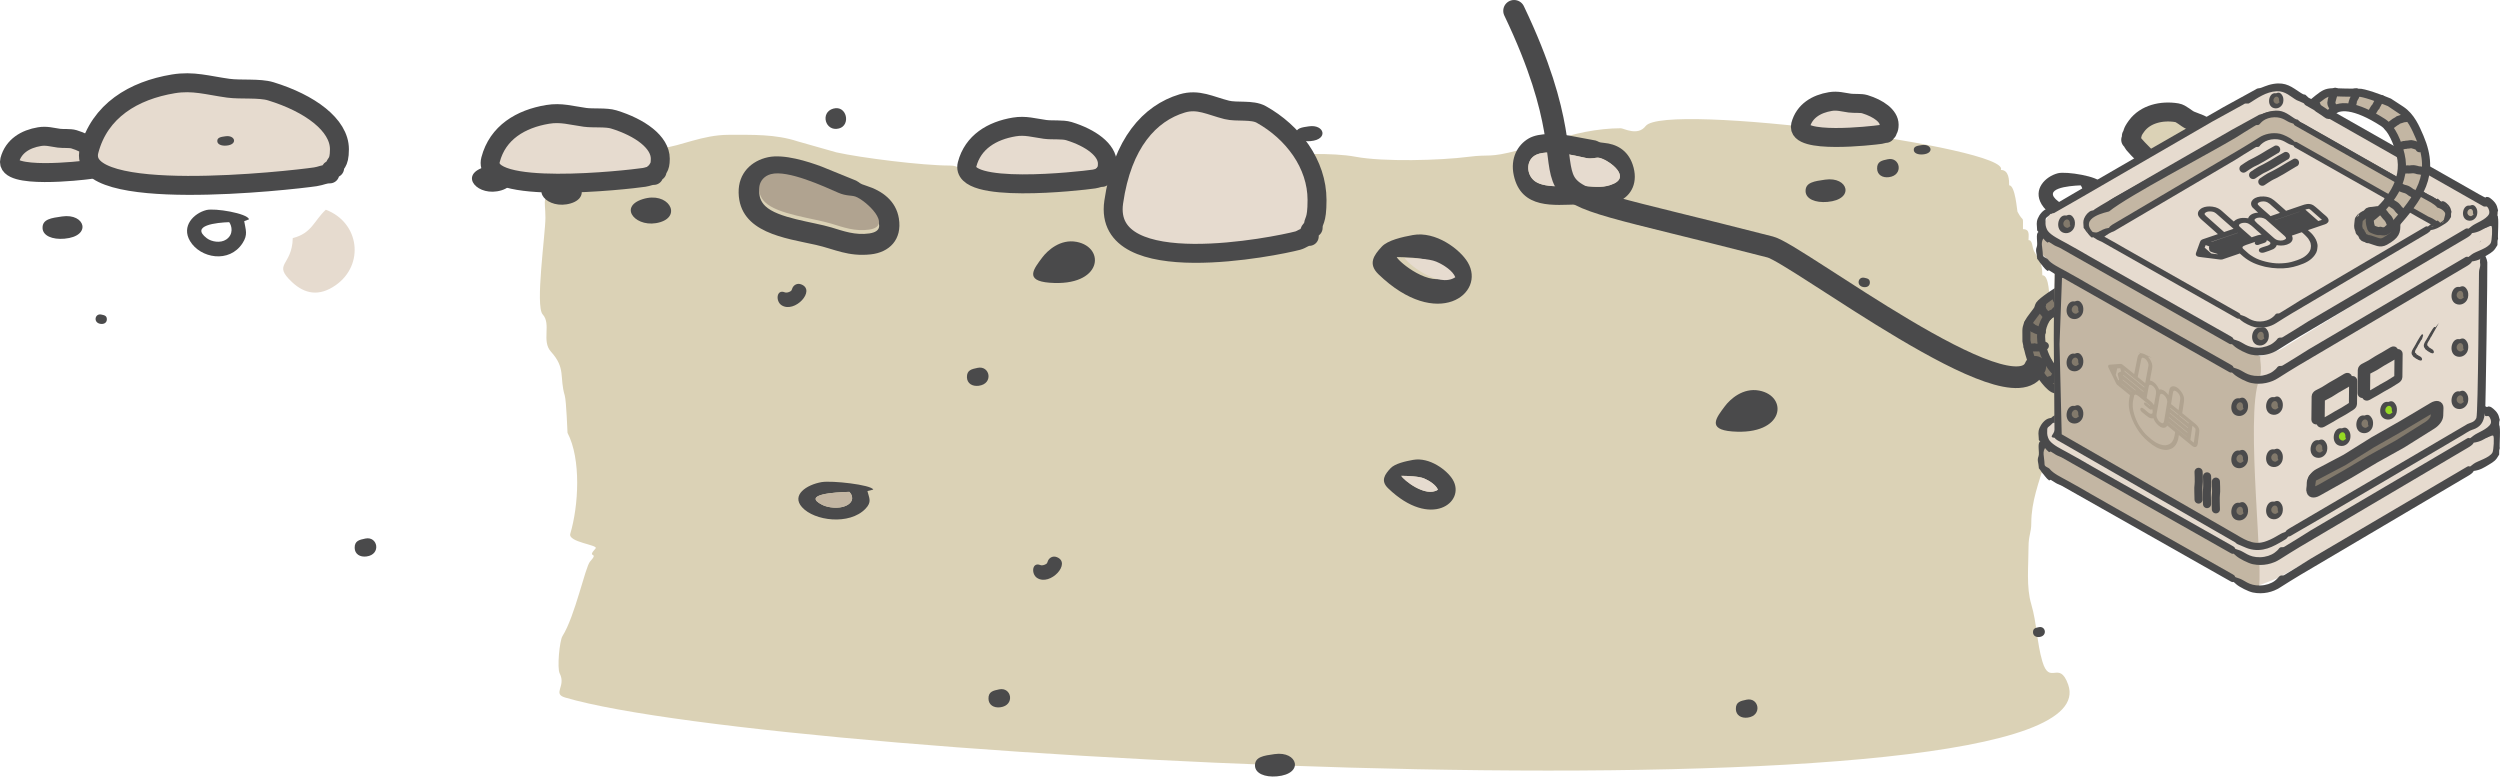 <?xml version="1.0" encoding="UTF-8"?> <!-- Creator: CorelDRAW --> <svg xmlns="http://www.w3.org/2000/svg" xmlns:xlink="http://www.w3.org/1999/xlink" xmlns:xodm="http://www.corel.com/coreldraw/odm/2003" xml:space="preserve" width="325.743mm" height="101.179mm" style="shape-rendering:geometricPrecision; text-rendering:geometricPrecision; image-rendering:optimizeQuality; fill-rule:evenodd; clip-rule:evenodd" viewBox="0 0 2805.14 871.3"> <defs> <style type="text/css"> <![CDATA[ .str2 {stroke:#B0A390;stroke-width:1.72;stroke-miterlimit:22.926} .str3 {stroke:#4A4A4B;stroke-width:1.52;stroke-miterlimit:22.926} .str4 {stroke:#4A4A4B;stroke-width:3.04;stroke-linejoin:round;stroke-miterlimit:22.926} .str5 {stroke:#4A4A4B;stroke-width:24.3;stroke-linecap:round;stroke-linejoin:round;stroke-miterlimit:22.926} .str1 {stroke:#4A4A4B;stroke-width:9.11;stroke-linecap:round;stroke-linejoin:round;stroke-miterlimit:22.926} .str0 {stroke:#4A4A4B;stroke-width:21.27;stroke-linecap:round;stroke-linejoin:round;stroke-miterlimit:22.926} .fil6 {fill:none} .fil1 {fill:#4A4A4B} .fil5 {fill:#82796B} .fil7 {fill:#96D923} .fil2 {fill:#B0A390} .fil4 {fill:#C3B6A3} .fil0 {fill:#DBD2B6} .fil3 {fill:#E6DBCF} ]]> </style> </defs> <g id="Слой_x0020_1">  <g id="_2663298651536"> <path class="fil0" d="M633.65 211.48c55.13,-25.64 37.48,-15.39 86.77,-28.58l21.69 -7.39c14.03,-3.46 -85.9,14.33 -70.05,10.23 23.17,-5.98 46.5,-17.27 71.27,-19.69 20.19,-1.97 44.68,-14.77 74.37,-14.77 26.52,0 52.28,-0.91 77.47,7.38l43.38 12.31c27.78,6.17 96.18,14.77 127.05,14.77 11.65,0 6.32,4.92 30.99,4.92 26.74,0 168.89,7.99 192.13,-2.46 11.12,-5 0.34,-7.38 18.59,-7.38 7.38,0 9.86,-2.46 24.79,-2.46 35.9,0 56.25,-4.92 92.96,-4.92 29.56,0 69.03,-2.61 96.06,2.46 31.06,5.82 94.56,4.19 127.05,0 23.94,-3.09 21.73,1.63 55.78,-7.38 20.9,-5.53 10.58,0.49 37.19,-9.85 22.63,-8.79 52.27,-14.77 77.47,-14.77 3.19,0 19.06,9.13 27.89,-2.46 20.88,-27.39 411.24,24.07 398.59,49.23 9.25,0 9.3,11.76 9.3,17.23 6.91,0 8.89,28.76 9.3,29.54 7.14,13.69 6.2,2.25 6.2,19.69 8.14,0 6.2,6.96 6.2,12.31 4.8,0 3.92,7.94 6.2,12.31 5.09,9.76 9.3,11.95 9.3,27.08 8.44,0 7.08,25.28 9.3,29.54 6.7,12.85 -0.61,6.64 6.2,19.69 4.2,8.05 12.4,57.56 12.4,68.92 0,17.99 2.36,15.59 -6.2,32 -1.99,3.82 4.63,16.01 -6.2,24.62 -1.43,1.14 -11.12,30.17 -12.39,34.46 -6.88,23.15 -15.49,44.56 -15.49,68.92 0,10.95 -3.1,13.5 -3.1,27.08 0,21.06 -2.67,44.61 3.1,64 6.21,20.91 6.37,43.74 12.4,64 8.29,27.91 18.85,-2.22 28.95,25.98 58.46,163.21 -1446.04,85.43 -1686.35,14.66 -14.81,-4.36 1.34,-12.61 -6.2,-27.08 -3.04,-5.84 -0.23,-36.55 3.1,-41.85 14.18,-22.53 25.58,-77.73 30.99,-83.69 11.01,-12.13 -4.81,-2.64 6.2,-14.77 3.54,-3.9 -31.25,-6.86 -28.41,-16.41 9.35,-31.45 12.33,-83.65 -3.1,-113.23 -0.11,-0.21 -1.28,-35.73 -3.1,-41.85 -6.17,-20.76 1.38,-30.64 -15.49,-49.23 -10.85,-11.96 0.66,-30.88 -9.3,-41.85 -8.5,-9.37 3.1,-90.43 3.1,-108.31 0,-21.83 -5.74,-24.62 15.49,-24.62 0,-13.91 6.2,12.84 6.2,-14.77l0 6.43z"></path> <g> <path class="fil1" d="M865.09 199.69c18.95,-5.2 60.05,13.99 75.78,20.84 9.02,3.93 14.51,2.66 19.26,4.34 11.23,3.97 43.04,33.02 15.28,37.06 -15.75,2.29 -29.34,-2.73 -42.32,-6.68 -20.81,-6.32 -60.45,-10.29 -74.57,-24.18 -10.83,-10.65 -7.79,-27.44 6.57,-31.38zm-3.34 -23.28c-18.57,3.97 -33.44,17.84 -32.97,39.86 0.95,45.16 52.6,50.83 86.72,58.51 20.8,4.68 35.95,13.43 61.72,10.62 20.42,-2.23 35.26,-16.41 31.35,-40.36 -3.23,-19.76 -18.65,-30.96 -36.43,-36.58 -8.93,-2.82 -6.05,-2.86 -11.5,-5.78l-38.74 -15.77c-15.11,-5.66 -42.21,-14.34 -60.14,-10.5z"></path> <path class="fil2" d="M864.87 195.41c-14.36,3.94 -17.39,20.73 -6.57,31.38 14.12,13.89 53.76,17.87 74.57,24.18 12.98,3.94 26.57,8.97 42.32,6.68 27.76,-4.04 -4.05,-33.09 -15.28,-37.06 -4.74,-1.68 -10.24,-0.41 -19.26,-4.34 -15.73,-6.85 -56.84,-26.04 -75.78,-20.84z"></path> </g> <path class="fil1" d="M935 121.87c-15.08,4.19 -9.04,26.39 6.4,22.27 13.51,-3.6 8.8,-26.49 -6.4,-22.27z"></path> <path class="fil1" d="M2322.78 489.98c7.2,0.14 19.52,0.45 25.45,2.91 6.18,2.56 13.76,7.63 15.58,12.7 -13.78,9.18 -38.88,-11.17 -41.03,-15.61zm13.17 -17.89c-8.66,1.56 -20.44,4.22 -25.28,9.42 -6.46,6.93 -11.48,13.96 -2.72,22.43 47.85,46.24 87.74,15.62 72.5,-9.76 -6.32,-10.52 -25.95,-25.43 -44.49,-22.08z"></path> <path class="fil3" d="M2452 297.52c-0.23,10.73 -7.89,9.56 -0.26,16.7 4.75,4.45 10.2,5.59 16.54,1.15 11,-7.71 9.08,-23.75 -3.74,-28.61 -4.49,4.14 -5.25,8.91 -12.53,10.75z"></path> <path class="fil3" d="M2322.78 489.98c2.15,4.44 27.25,24.79 41.03,15.61 -1.82,-5.07 -9.4,-10.14 -15.58,-12.7 -5.93,-2.46 -18.26,-2.77 -25.45,-2.91z"></path> <path class="fil1" d="M2429.28 352.46c-29.39,5.89 -9.13,22.83 19.41,17.77 26.36,-4.67 9.86,-23.64 -19.41,-17.77z"></path> <path class="fil1" d="M2332.14 372.29c-12.36,6.1 -2.83,22.91 8.58,17.5 10.73,-5.09 3.8,-23.6 -8.58,-17.5z"></path> <g> <path class="fil1" d="M1721.64 174.81c12.65,-8.41 45.29,-0.28 57.7,2.4 7.11,1.54 10.82,-0.69 14.5,-0.22 8.7,1.12 36.38,19.7 17.23,28.93 -10.87,5.24 -21.43,3.69 -31.37,2.96 -15.94,-1.17 -44.95,3.57 -57.4,-5.54 -9.55,-6.99 -10.24,-22.15 -0.66,-28.52zm-6.35 -19.47c-12.59,7.27 -20.85,22.35 -16.77,41.32 8.38,38.91 46.24,33.15 71.93,32.75 15.66,-0.24 27.98,4.2 45.91,-3.55 14.21,-6.15 22.39,-21.49 15.52,-41.41 -5.67,-16.44 -18.6,-22.95 -32.26,-24.15 -6.86,-0.6 -4.81,-1.23 -9.2,-2.63l-30.37 -5.65c-11.76,-1.78 -32.6,-3.7 -44.76,3.32z"></path> <path class="fil3" d="M1721.64 174.81c-9.59,6.38 -8.9,21.54 0.66,28.52 12.45,9.11 41.46,4.37 57.4,5.54 9.95,0.73 20.51,2.28 31.37,-2.96 19.15,-9.23 -8.53,-27.81 -17.23,-28.93 -3.67,-0.47 -7.39,1.76 -14.5,0.22 -12.41,-2.68 -45.05,-10.81 -57.7,-2.4z"></path> </g> <path class="fil1" d="M1974.02 438.27c32.71,6.28 28.84,50.48 -30.46,45.83 -28.55,-2.24 -17.62,-15.6 -8.24,-28.18 5.99,-8.04 20.37,-21.17 38.69,-17.65z"></path> <path class="fil1" d="M1959.61 785.11c-6.51,1.4 -12.06,2.39 -11.88,10.54 0.16,6.88 5.94,10.5 13.3,9.54 16.77,-2.18 12.67,-23.12 -1.42,-20.09z"></path> <path class="fil1" d="M2287.66 703.72c-3.57,0.77 -6.62,1.31 -6.51,5.78 0.09,3.77 3.26,5.76 7.29,5.23 9.2,-1.2 6.95,-12.68 -0.78,-11.02z"></path> <path class="fil3" d="M328.5 267.15c-0.69,31.75 -23.36,28.29 -0.78,49.43 14.06,13.16 30.21,16.56 48.95,3.42 32.58,-22.83 26.88,-70.31 -11.08,-84.68 -13.28,12.24 -15.53,26.38 -37.1,31.84z"></path> <path class="fil3 str0" d="M722.64 199.04c4.33,-0.64 6.63,-2.21 10.95,-2.21 0,-3.33 0.71,-3.08 3.65,-4.41 0,-4.47 3.65,-2.4 3.65,-14.34 0,-18.55 -22.56,-34.97 -52.26,-44.08 -8.56,-2.63 -22.89,-1.06 -32.26,-2.34 -15.62,-2.14 -26.7,-5.83 -41.85,-3.33 -30.25,5.01 -56.15,20.43 -64.08,50.85 -10.71,41.11 153.16,22.65 172.19,19.85z"></path> <path class="fil0 str0" d="M2394.27 161.81c-1.51,-1.81 -1.67,-3.64 -3.5,-4.99 1.74,-2.35 1.31,-2.4 0.75,-4.27 2.34,-3.16 -0.3,-2.84 5.94,-11.28 9.68,-13.11 27.84,-17.65 45.21,-14.77 5.01,0.83 10.27,6.43 14.93,8.47 7.75,3.39 14.38,4.25 19.51,10.78 10.23,13.03 13.18,32.05 0.66,56.05 -16.92,32.42 -76.88,-32.03 -83.5,-39.98z"></path> <path class="fil1" d="M542.91 187.74c-28.43,9 -6.5,33.81 19.72,25.82 24.66,-7.51 8.74,-34.83 -19.72,-25.82z"></path> <path class="fil1" d="M2414.98 248c-28.43,9 -6.5,33.81 19.72,25.82 24.66,-7.51 8.74,-34.83 -19.72,-25.82z"></path> <path class="fil1" d="M721.12 223.46c-28.43,9 -6.5,33.81 19.72,25.82 24.66,-7.51 8.74,-34.83 -19.72,-25.82z"></path> <path class="fil1" d="M620.87 202.33c-28.43,9 -6.5,33.81 19.72,25.82 24.66,-7.51 8.74,-34.83 -19.72,-25.82z"></path> <path class="fil1" d="M898.96 319.06c17.11,6.52 -7.27,32.98 -22.03,23.4 -6.9,-4.48 -5.75,-18.29 3.64,-14.45 1.5,0.61 3.48,0.23 5.36,-0.62 2.82,-1.28 2.03,-1.76 3.33,-4.47 1.54,-3.2 5.36,-5.52 9.69,-3.86z"></path> <path class="fil1" d="M1208.08 271.4c32.71,6.28 28.84,50.48 -30.46,45.83 -28.55,-2.24 -17.62,-15.6 -8.24,-28.18 5.99,-8.04 20.37,-21.17 38.69,-17.65z"></path> <path class="fil1" d="M2118.1 178.7c-6.51,1.4 -12.06,2.39 -11.88,10.54 0.16,6.88 5.94,10.5 13.3,9.54 16.77,-2.18 12.67,-23.12 -1.42,-20.09z"></path> <path class="fil1" d="M1567.19 288.43c9.94,0.19 26.97,0.62 35.16,4.02 8.54,3.54 19.01,10.55 21.52,17.55 -19.04,12.68 -53.71,-15.43 -56.68,-21.57zm18.19 -24.71c-11.96,2.16 -28.24,5.83 -34.92,13.01 -8.92,9.58 -15.86,19.28 -3.76,30.98 66.09,63.87 121.19,21.58 100.14,-13.49 -8.72,-14.53 -35.84,-35.12 -61.46,-30.5z"></path> <path class="fil3" d="M1576.24 289.5c2.97,6.13 37.64,34.24 56.68,21.57 -2.51,-7 -12.98,-14.01 -21.52,-17.55 -8.19,-3.4 -25.22,-3.83 -35.16,-4.02z"></path> <path class="fil1" d="M1096.83 412.77c-6.51,1.4 -12.06,2.39 -11.88,10.54 0.16,6.88 5.94,10.5 13.3,9.54 16.77,-2.18 12.67,-23.12 -1.42,-20.09z"></path> <path class="fil1" d="M1185.71 625.09c17.11,6.52 -7.27,32.98 -22.03,23.4 -6.9,-4.48 -5.75,-18.29 3.64,-14.45 1.5,0.61 3.48,0.23 5.36,-0.62 2.82,-1.28 2.03,-1.76 3.33,-4.47 1.54,-3.2 5.36,-5.52 9.69,-3.86z"></path> <path class="fil1" d="M952.94 551.91c-16.85,0.38 -53.35,2.86 -30.36,14.55 6.49,3.3 18.62,4.63 26.31,1.18 10.38,-4.66 7.66,-12.49 4.04,-15.73zm20.36 -0.9c1.97,8.07 5.24,12.15 -2.23,19.89 -17.98,18.62 -57.34,13.68 -71.2,-1.84 -12.15,-13.6 5.1,-25.22 22.1,-28.12 11.38,-1.94 55.56,2.96 57.89,8.39l-6.56 1.67z"></path> <path class="fil4" d="M952.94 551.91c3.61,3.24 6.34,11.07 -4.04,15.73 -7.69,3.45 -19.82,2.12 -26.31,-1.18 -22.99,-11.69 13.51,-14.17 30.36,-14.55z"></path> <path class="fil3 str0" d="M2110.22 150.84c2.26,-0.33 3.46,-1.15 5.71,-1.15 0,-1.74 0.37,-1.61 1.9,-2.3 0,-2.33 1.9,-1.25 1.9,-7.48 0,-9.68 -11.77,-18.25 -27.27,-23 -4.47,-1.37 -11.94,-0.55 -16.83,-1.22 -8.15,-1.12 -13.93,-3.04 -21.84,-1.74 -15.78,2.61 -29.3,10.66 -33.44,26.53 -5.59,21.45 79.92,11.82 89.85,10.36z"></path> <path class="fil1" d="M2334.69 207.99c-13.95,0.48 -44.17,3.54 -25.13,18.02 5.38,4.09 15.42,5.74 21.78,1.46 8.59,-5.77 6.34,-15.47 3.35,-19.48zm16.86 -1.11c1.63,10 4.34,15.05 -1.84,24.63 -14.88,23.06 -47.47,16.94 -58.94,-2.28 -10.06,-16.84 4.23,-31.24 18.29,-34.83 9.42,-2.41 46,3.67 47.93,10.39l-5.43 2.07z"></path> <path class="fil1" d="M2091.9 311.67c3.4,0.73 6.3,1.25 6.2,5.5 -0.08,3.59 -3.1,5.48 -6.94,4.98 -8.75,-1.14 -6.61,-12.07 0.74,-10.48z"></path> <path class="fil1" d="M2156.57 162.78c-5.05,0.73 -9.36,1.25 -9.21,5.5 0.12,3.59 4.61,5.48 10.32,4.98 13.01,-1.14 9.83,-12.07 -1.1,-10.48z"></path> <path class="fil1" d="M2047.91 201.58c-12.03,1.74 -22.3,2.97 -21.95,13.11 0.29,8.55 10.98,13.06 24.58,11.86 30.99,-2.71 23.42,-28.75 -2.63,-24.97z"></path> <path class="fil3 str0" d="M100.74 190.22c2.26,-0.33 3.46,-1.15 5.71,-1.15 0,-1.74 0.37,-1.61 1.9,-2.3 0,-2.33 1.9,-1.25 1.9,-7.48 0,-9.68 -11.77,-18.25 -27.27,-23 -4.47,-1.37 -11.94,-0.55 -16.83,-1.22 -8.15,-1.12 -13.93,-3.04 -21.84,-1.74 -15.78,2.61 -29.3,10.66 -33.44,26.53 -5.59,21.45 79.92,11.82 89.85,10.36z"></path> <path class="fil3 str0" d="M353.95 198.35c6.39,-0.94 9.78,-3.25 16.15,-3.25 0,-4.91 1.05,-4.54 5.38,-6.51 0,-6.6 5.38,-3.53 5.38,-21.15 0,-27.35 -33.28,-51.58 -77.07,-65.01 -12.62,-3.87 -33.76,-1.56 -47.58,-3.45 -23.04,-3.15 -39.37,-8.6 -61.72,-4.9 -44.61,7.38 -82.81,30.13 -94.51,75 -15.79,60.63 225.89,33.41 253.96,29.28z"></path> <path class="fil1" d="M257.16 249.27c-13.95,0.48 -44.17,3.54 -25.13,18.02 5.38,4.09 15.42,5.74 21.78,1.46 8.59,-5.77 6.34,-15.47 3.35,-19.48zm16.86 -1.11c1.63,10 4.34,15.05 -1.84,24.63 -14.88,23.06 -47.47,16.94 -58.94,-2.28 -10.06,-16.84 4.23,-31.24 18.29,-34.83 9.42,-2.41 46,3.67 47.93,10.39l-5.43 2.07z"></path> <path class="fil1" d="M113.69 352.94c3.4,0.73 6.3,1.25 6.2,5.5 -0.08,3.59 -3.1,5.48 -6.94,4.98 -8.75,-1.14 -6.61,-12.07 0.74,-10.48z"></path> <path class="fil1" d="M253.02 152.89c-5.05,0.73 -9.36,1.25 -9.21,5.5 0.12,3.59 4.61,5.48 10.32,4.98 13.01,-1.14 9.83,-12.07 -1.1,-10.48z"></path> <path class="fil1" d="M69.7 242.86c-12.03,1.74 -22.3,2.97 -21.95,13.11 0.29,8.55 10.98,13.06 24.58,11.86 30.99,-2.71 23.42,-28.75 -2.63,-24.97z"></path> <path class="fil1" d="M2633.63 228.8c-29.39,5.89 -9.13,22.83 19.41,17.77 26.36,-4.67 9.86,-23.64 -19.41,-17.77z"></path> <path class="fil1" d="M1121.01 773.53c-6.51,1.4 -12.06,2.39 -11.88,10.54 0.16,6.88 5.94,10.5 13.3,9.54 16.77,-2.18 12.67,-23.12 -1.42,-20.09z"></path> <path class="fil1" d="M1572.36 533.9c7.2,0.14 19.52,0.45 25.45,2.91 6.18,2.56 13.76,7.63 15.58,12.7 -13.78,9.18 -38.88,-11.17 -41.03,-15.61zm13.17 -17.89c-8.66,1.56 -20.44,4.22 -25.28,9.42 -6.46,6.93 -11.48,13.96 -2.72,22.43 47.85,46.24 87.74,15.62 72.5,-9.76 -6.32,-10.52 -25.95,-25.43 -44.49,-22.08z"></path> <path class="fil3" d="M1572.36 533.9c2.15,4.44 27.25,24.79 41.03,15.61 -1.82,-5.07 -9.4,-10.14 -15.58,-12.7 -5.93,-2.46 -18.26,-2.77 -25.45,-2.91z"></path> <path class="fil1" d="M1430.12 846.14c-12.03,1.74 -22.3,2.97 -21.95,13.11 0.29,8.55 10.98,13.06 24.58,11.86 30.99,-2.71 23.42,-28.75 -2.63,-24.97z"></path> <path class="fil1" d="M409.84 604.3c-6.51,1.4 -12.06,2.39 -11.88,10.54 0.16,6.88 5.94,10.5 13.3,9.54 16.77,-2.18 12.67,-23.12 -1.42,-20.09z"></path> <path class="fil3 str0" d="M1227.47 200.88c3.58,-0.53 5.48,-1.82 9.05,-1.82 0,-2.75 0.59,-2.55 3.02,-3.65 0,-3.7 3.02,-1.98 3.02,-11.85 0,-15.33 -18.65,-28.91 -43.2,-36.44 -7.08,-2.17 -18.92,-0.87 -26.67,-1.93 -12.92,-1.77 -22.07,-4.82 -34.59,-2.75 -25,4.14 -46.42,16.89 -52.97,42.03 -8.85,33.98 126.61,18.73 142.34,16.41z"></path> <path class="fil3 str0" d="M1455.93 270.04c5.19,-1.39 7.95,-4.8 13.12,-4.8 0,-7.24 0.85,-6.71 4.37,-9.61 0,-9.74 4.37,-5.22 4.37,-31.23 0,-40.38 -27.03,-76.16 -62.6,-95.99 -10.25,-5.72 -27.42,-2.3 -38.65,-5.1 -18.72,-4.66 -31.98,-12.7 -50.13,-7.24 -36.24,10.9 -67.26,44.48 -76.76,110.72 -12.83,89.52 183.47,49.33 206.27,43.23z"></path> <path class="fil1" d="M1468.71 141.74c-8,1.16 -14.82,1.97 -14.6,8.71 0.19,5.69 7.3,8.68 16.35,7.89 20.6,-1.8 15.57,-19.11 -1.75,-16.6z"></path> <g> <g> <path class="fil5 str1" d="M2317.21 322.22c0.54,0.17 2.81,0.7 2.81,1.99 1.14,0.63 2.28,1.86 2.86,3.13 0.74,0 1.3,1.04 1.3,1.42 1.45,0 -0.2,4.21 -0.52,4.56 -1.3,1.43 -0.78,4.31 -0.78,6.26 -1.67,0 -10.7,4.09 -12.73,5.69 -1.11,0.88 -5.92,6.26 -5.98,6.26 -9.39,1.67 -14.08,17.5 -13.97,26.27 0.35,26.34 20.47,47.34 30.6,47.76 2.7,0.11 1.82,0.91 1.82,4.84 0,1.9 0,3.8 0,5.7 -0.42,0 -0.17,0.51 -0.52,1.42 -0.07,0.18 -0.52,0.69 -0.78,0.97 0.26,0.89 -1.43,0.45 -2.86,0.45 -2.86,0 -1.96,0.13 -4.68,-0.57 -0.83,-0.22 -4.77,-0.6 -5.2,-0.85 -1.13,-0.66 -1.56,0.11 -1.56,-0.57 -6.97,0 -18.43,-17.8 -23.38,-25.34 -0.49,-0.74 -1.02,-1.11 -1.3,-1.42 -0.71,-0.78 -0.67,-2.56 -1.3,-2.56 -2.3,-2.56 -6.03,-18.16 -7.27,-25.2 -0.02,-0.13 -0,-9.22 -0,-11.25 0,-9.63 7.74,-16.33 12.41,-23.42 1.11,-1.69 1.5,-4.44 2.27,-5.62 2.88,-4.37 19.4,-15.11 24.03,-17.65 2.75,-1.51 1.67,-2.28 4.73,-2.27z"></path> <path class="fil6 str1" d="M2305.86 330.75c0,0.78 0.38,0.83 0.71,1.57 0.45,0.99 0.31,0.77 0.58,1.71 0.27,0.91 0.6,1.49 0.97,2.35l0.84 1.21c0.6,0.86 0.8,0.7 1.49,1.92 0.4,0.7 0.7,1.27 1.23,1.85 0.18,0.2 0.35,0.45 0.39,0.71 0.06,0.4 0.19,0.14 0.19,0.57 0.11,0 0.07,-0.03 0.07,0.14"></path> <path class="fil6 str1" d="M2291.31 341.72c-0.6,0.66 -0.13,0.28 -0.45,1.14 -0.1,0.27 0.07,2.2 0.13,2.49 0.15,0.78 0.68,2.05 0.91,2.92 0.18,0.68 0.41,0.95 0.91,1.49l0.97 1.07c0.27,0.3 0.8,1.12 1.04,1.35l0.39 0.28c0.19,0.19 0.85,1.16 0.98,1.28l0.39 0.21c0.37,0.33 0.09,0.31 0.71,0.64 0.11,0.06 0.57,0.36 0.58,0.36l0.14 0.16"></path> <path class="fil6 str1" d="M2275.64 363.06c0.84,0.84 1.85,1.61 2.48,2.57 0.41,0.62 2.69,2.09 3.38,2.85 0.22,0.24 0.68,0.11 1.17,0.43 2.39,1.52 5.9,2.1 8.31,3.42l-0.34 -0.06"></path> <path class="fil6 str1" d="M2275.2 389.39c1.99,0.98 1.46,0.73 3.31,0.73 1.09,0 1.95,-0.29 3.25,-0.29 0.99,0 0.48,-0.37 1.3,0 0.37,0.17 5.25,-0.1 5.59,-0.14 0.64,-0.09 3.16,-0.43 3.64,-0.57 1.14,-0.33 0.22,-0.29 1.04,-0.29 0,-0.24 0,-0.47 0,-0.71l1.09 0"></path> <path class="fil6 str1" d="M2281.73 408.85c1.67,-0.05 2.48,-0.53 3.54,0.63 0.07,0.08 1.17,0.82 1.3,0.85 0.76,0.2 3.04,-0.15 3.51,-0.85 0.95,-1.45 2.79,-2.6 4.29,-3.42 0.76,-0.42 0.61,0.19 1.3,-0.43 0.73,-0.66 0.78,0.11 0.78,-0.71 0.28,0 0.57,0 0.85,0"></path> <path class="fil6 str1" d="M2297.29 427.42c-1.29,0 0.53,0.01 0.58,0l1.82 -0.57c0.62,-0.15 3.68,-1.22 4.16,-1.57 2.05,-1.49 1.94,-3.18 2.6,-3.7 0.56,-0.44 0.49,-0.79 0.91,-1.42 0.75,-1.15 0.15,-0.72 0.52,-1.28 0.03,-0.04 0.64,-1.69 -0.05,-0.61"></path> </g> <polygon class="fil3" points="2784.94,520.33 2800.21,506.25 2799.45,469.09 2784.41,460.35 2783.15,289.69 2797.11,271.35 2798.76,254.07 2783.59,254.3 2557.93,392.66 2533.46,400.67 2514.2,396.14 2514.7,647.41 2533.66,657.22 2555.27,648.89 "></polygon> <path class="fil4" d="M2305.4 540.32l-14.13 -18.97 4.28 -44.15 9.81 -3.86 0.06 -175.08 -14.15 -12.72 -1.29 -21.3 247.26 136.37c-3.57,-1.89 2.6,13.2 -2.38,25.73 -16.13,40.6 6.77,224.52 -1.2,235.11l-22.64 -7.31 -205.62 -113.82z"></path> <polygon class="fil3" points="2309.35,470.17 2294.93,475.48 2290.26,493.46 2407.65,560.95 2526.47,627.49 2546.34,628.92 2556.97,622.11 2782.09,490.06 2798.17,478.57 2799.12,463.28 2784.39,461.38 2780.98,470.57 2766.09,481.34 2549.6,608.72 2533.28,613.47 2519.18,609.35 2471.02,581.15 2309.43,488.32 "></polygon> <path class="fil1" d="M2782.71 295.51c-0,-0.1 -0,-0.21 -0,-0.34 0,-0.15 0.05,-3.16 0.07,-3.99 0,-0.13 0,-0.21 0.01,-0.21 0.03,-0.07 0.06,-0.14 0.09,-0.21 0.19,-0.43 0.41,-0.88 0.63,-1.31 0.06,0.21 0.12,0.43 0.18,0.65 1,-2.24 0.61,-2.1 2.22,-4.03 2.36,0.04 2.77,1.13 3.57,3 0.59,1.38 1.28,3.42 1.42,5.17 0.38,4.85 -1.83,163.92 -2.46,168.16 -1.27,8.51 -2.92,13.3 -8.34,17.02 -3.24,2.22 -5.32,2.3 -8.76,3.89 -2.03,0.93 -5.74,3.43 -7.94,4.75 -2.47,1.48 -192.52,113.29 -193.95,113.65 -1.65,0.41 -1.3,-0.22 -2.47,0.97 -2.66,2.71 0.01,1.07 -5.17,4.08 -10.82,6.3 -23.15,13.68 -38.85,8.85 -3.28,-1.01 -5.91,-2.44 -9.01,-3.65 -5.79,-2.26 -3.81,-1.88 -6.09,-3.5l-194.82 -111.94c-2.1,-1.23 -6.8,-3.36 -7.45,-5.22 -7.65,-0.79 -0.27,-3.78 -0.34,-9.24 -0.22,-17.03 -0.18,-49.01 -0.67,-86.01 -0.57,-43.14 1.31,-89.15 1.18,-96.85 0.27,0.63 1.23,1.27 1.34,1.65 0.11,0.35 -0,0.16 0.4,0.55 0.11,0.11 1.03,1.5 1.03,1.58 0.42,0.21 -0.09,-0.01 0.24,0.32 0.45,0.45 -0.24,0.15 0.4,0.48 0,0.01 0.42,0.6 0.48,0.71 0.53,0 -0.02,0.18 0.4,0.47 0.53,0.38 0.29,0.33 0.48,0.55l0.32 0.24c0.21,0.25 0.16,0.51 0.55,0.71 0,0.42 0.95,1 0.95,1.35 0.38,0 0.76,1.13 1.27,1.43 0.35,0.2 0.33,0.37 0.55,0.63 0.01,0.01 1.17,1.04 1.27,1.11 0.13,0.09 0.71,0.36 0.71,0.71 0.15,0.05 0.23,0.09 0.28,0.13 -0.74,0.18 -1.31,0.05 -2.74,-0.2l-2.76 74.47 2.42 101.21 193.03 110.97c10.5,6.05 20.77,13.45 33.3,9.96 11.84,-3.3 17.81,-9.36 23.37,-10.9 3.28,-0.91 -0.59,-0.7 6.46,-4.82l199.12 -116.71c2.88,-1.55 7.75,-1.62 10.02,-6.78 2,-4.55 2.83,-157.15 2.92,-162.64 0.12,-6.56 1.78,-4.93 1.29,-11.12 -0.04,0.08 -0.08,0.15 -0.13,0.23z"></path> <path class="fil1" d="M2783 270.11c-0,0.02 -0.01,0.04 -0.01,0.06 -0.05,0.4 -0.3,1.16 -0.47,1.85 -0.04,0.15 -0.07,0.29 -0.09,0.42 0,-0.13 0.01,-0.21 0.01,-0.21 0.03,-0.07 0.06,-0.14 0.09,-0.21 0.19,-0.43 0.41,-0.88 0.63,-1.31 -0.05,-0.2 -0.11,-0.4 -0.16,-0.6z"></path> <path class="fil1" d="M2802.98 267.71c-0,0.02 -0.01,0.04 -0.01,0.06 -0.05,0.43 -0.32,1.26 -0.51,2 -0.04,0.16 -0.07,0.31 -0.1,0.46 -0.05,0.24 -0.08,0.46 -0.08,0.63 0,1.8 -0.06,2.92 -0.34,4.64 -0,0.01 -0,0.03 -0.01,0.05 0.11,-0.2 0.23,-0.41 0.35,-0.63 0,-0.11 -0,-0.23 -0,-0.37 0,-0.17 0.06,-3.42 0.08,-4.32 -0.05,0.24 -0.08,0.46 -0.08,0.63 0,1.8 -0.06,2.92 -0.34,4.64 -0,0.01 -0,0.03 -0.01,0.05 -3.34,5.91 -5.25,7.22 -11.43,10.89 -5.37,3.18 -9.42,5.95 -16.84,6.92 -1.04,3.09 -7.54,6.19 -10.52,8.03l-183.94 108.6c-7.77,4.73 -15.36,9.33 -22.91,14.2 -7.8,5.04 -18.88,7.93 -30.43,5.53 -5.08,-1.06 -15.09,-6.14 -18.58,-9.26 -5.47,-4.89 -1.21,-1.18 -5.68,-2.85l-178.6 -101.12c-4.09,-2.25 -7.82,-4.6 -11.85,-6.72 -2.3,-1.21 -3.94,-1.45 -6.35,-2.91 -1.99,-1.21 -3.97,-2.6 -5.72,-3.59 -0.79,0.36 -1.31,0.58 -1.77,0.69 -0.06,-0.04 -0.15,-0.08 -0.31,-0.14 0,-0.38 -0.63,-0.67 -0.77,-0.77 -0.1,-0.07 -1.37,-1.2 -1.37,-1.2 -0.24,-0.29 -0.22,-0.47 -0.6,-0.69 -0.55,-0.32 -0.96,-1.55 -1.37,-1.55 0,-0.37 -1.03,-1 -1.03,-1.46 -0.43,-0.21 -0.37,-0.5 -0.6,-0.77l-0.34 -0.26c-0.2,-0.24 0.06,-0.19 -0.52,-0.6 -0.45,-0.32 0.15,-0.51 -0.43,-0.51 -0.06,-0.13 -0.52,-0.77 -0.52,-0.77 -0.69,-0.35 0.05,-0.03 -0.43,-0.52 -0.35,-0.35 0.2,-0.12 -0.26,-0.34 0,-0.09 -1,-1.6 -1.11,-1.72 -0.43,-0.43 -0.32,-0.22 -0.43,-0.6 -0.12,-0.41 -1.17,-1.11 -1.46,-1.79 -0.01,-0.5 -0.02,-0.87 -0.03,-1.1 -0.24,-4.77 -2.16,-7.7 -0.35,-12.19 1.6,-3.96 -1.78,-14.9 1.99,-16.75l6.51 6.03c-4.93,5.15 -1.85,11.12 -1.69,19.69 0.05,2.81 4.43,3.44 5.71,5.08 4.1,5.24 13.03,9.38 19.38,12.91 9.12,5.07 18.55,10.26 27.47,15.58 9.1,5.42 149.59,84.49 158.68,89.87 4.72,2.79 -0.21,2.5 6.43,4.32 6.79,1.86 11.15,8.43 24.22,8.15 6.28,-0.13 12.44,-2.2 16.4,-5.18 4.71,-3.54 4.24,-4.35 5.46,-5.31 1.69,-1.33 2.88,-0.46 4.66,-0.93 0.52,-0.14 2.54,-1.5 3.26,-1.92 9,-5.35 17.73,-10.94 26.56,-16.48l176.25 -103.67c4.51,-1.51 0.02,2.6 6.98,-3.02 3.82,-3.08 18.12,-6.72 21.14,-12.75 1.3,-2.59 2.2,-17.51 0.83,-18.81 -1.27,-1.2 -6.73,3.01 -9.04,2.23l-3.01 -1.71 18.65 -12.22c2.08,1.48 0.12,23.2 0.75,25.62z"></path> <polygon class="fil3" points="2291.27,253.52 2299.24,241.37 2519.1,110.23 2562.51,94.35 2583.88,107.9 2795.66,226.76 2803.23,239.25 2787.56,250.28 2567,379.63 2546.97,389.82 2518.16,390.1 2309.27,271.45 "></polygon> <path class="fil1" d="M2802.98 235.94c-0,0.02 -0.01,0.04 -0.01,0.06 -0.05,0.43 -0.32,1.26 -0.51,2 -0.04,0.16 -0.07,0.31 -0.1,0.46 -0.05,0.24 -0.08,0.46 -0.08,0.63 0,1.8 -0.07,2.92 -0.34,4.64 -0,0.01 -0,0.03 -0.01,0.05 0.12,-0.2 0.23,-0.41 0.35,-0.63 -0,-0.11 -0,-0.23 -0,-0.37 0,-0.17 0.06,-3.42 0.08,-4.32 -0.05,0.24 -0.08,0.46 -0.08,0.63 0,1.8 -0.07,2.92 -0.34,4.64 -0,0.01 -0,0.03 -0.01,0.05 -3.34,5.91 -5.24,7.22 -11.43,10.88 -5.37,3.18 -9.42,5.95 -16.84,6.92 -1.04,3.09 -7.54,6.19 -10.52,8.03l-183.94 108.6c-7.77,4.73 -15.36,9.33 -22.91,14.2 -7.8,5.04 -18.88,7.93 -30.43,5.53 -5.08,-1.06 -15.09,-6.14 -18.58,-9.26 -5.47,-4.89 -1.21,-1.18 -5.68,-2.85l-178.61 -101.12c-4.09,-2.25 -7.82,-4.6 -11.85,-6.72 -2.3,-1.22 -3.95,-1.45 -6.35,-2.91 -1.99,-1.21 -3.97,-2.6 -5.72,-3.59 -0.79,0.36 -1.31,0.58 -1.77,0.69 -0.06,-0.04 -0.15,-0.08 -0.31,-0.14 0,-0.38 -0.63,-0.67 -0.77,-0.77 -0.1,-0.07 -1.37,-1.2 -1.37,-1.2 -0.24,-0.29 -0.22,-0.47 -0.6,-0.69 -0.54,-0.32 -0.96,-1.55 -1.37,-1.55 0,-0.37 -1.03,-1.01 -1.03,-1.46 -0.43,-0.22 -0.38,-0.5 -0.6,-0.77l-0.34 -0.26c-0.2,-0.24 0.06,-0.19 -0.52,-0.6 -0.45,-0.32 0.15,-0.51 -0.43,-0.51 -0.06,-0.13 -0.51,-0.77 -0.51,-0.77 -0.69,-0.35 0.05,-0.03 -0.43,-0.52 -0.35,-0.35 0.2,-0.12 -0.26,-0.34 0,-0.09 -1,-1.6 -1.11,-1.72 -0.43,-0.43 -0.32,-0.22 -0.43,-0.6 -0.12,-0.41 -1.16,-1.11 -1.45,-1.79 -0.01,-0.5 -0.02,-0.87 -0.03,-1.1 -0.24,-4.77 -1.05,-7.7 0.76,-12.19 1.77,-4.39 5.79,-9.37 10.03,-10.76 2.55,-0.84 3.04,-0.11 4.62,-2.06 1.87,-2.31 187.96,-108.9 193.47,-112.05l35.48 -19.47c2.34,-1.21 2.02,-1.63 5.02,-1.9 2.9,-0.26 7.78,-3.53 16.05,-4.86 14.05,-2.25 20.56,3.7 30.26,9.99 6.7,4.35 2.67,-0.73 8.53,5.21 0.68,0.69 3.42,1.72 4.62,2.42l187.85 106.72c10.47,5.92 4.05,1.5 9.5,2.73 2.32,0.52 6.37,4.63 7.55,6.19 2.22,2.93 2.57,5.04 3.49,8.58zm-10.25 4.42c-3.03,6.03 -15.24,10.15 -19.06,13.23 -6.97,5.61 -2.47,1.51 -6.98,3.02l-176.25 103.68c-8.83,5.54 -17.56,11.13 -26.56,16.48 -0.71,0.42 -2.74,1.79 -3.26,1.92 -1.78,0.47 -2.97,-0.4 -4.66,0.93 -1.22,0.96 -0.75,1.77 -5.46,5.31 -3.96,2.98 -10.12,5.05 -16.4,5.18 -13.07,0.27 -17.43,-6.29 -24.22,-8.15 -6.64,-1.82 -1.71,-1.53 -6.43,-4.32 -9.09,-5.37 -149.58,-84.44 -158.68,-89.87 -8.92,-5.32 -18.35,-10.52 -27.47,-15.58 -6.35,-3.53 -15.27,-7.67 -19.38,-12.91 -1.29,-1.64 -2.69,-5.29 -2.74,-8.1 -0.16,-8.62 0.31,-5.44 5.33,-10.74 1.96,-2.07 1.58,-0.64 4.21,-1.37 1.63,-0.45 173.34,-100.4 177.39,-102.52l27.77 -15.29c2.31,-1.36 4.71,-2.5 6.96,-3.81 1.38,-0.8 1.89,-1.43 3.51,-1.31 2.44,0.17 2.33,0.34 4.3,-0.87 8.03,-4.95 17.69,-12.31 30.05,-12.91 9.62,-0.47 16,6.53 22.16,9.95l7.52 3.25c1.68,0.77 0.67,1.17 2.63,2.55l199.67 113.47c2.32,0.78 2.96,-0.63 4.23,0.57 1.37,1.3 3.12,5.62 1.82,8.21z"></path> <path class="fil1" d="M2804.9 471.06c-0,0.02 -0.01,0.04 -0.01,0.06 -0.05,0.43 -0.32,1.26 -0.51,2 -0.04,0.16 -0.07,0.31 -0.1,0.46 -0.05,0.24 -0.08,0.45 -0.08,0.63 0,1.8 -0.06,2.92 -0.34,4.64 -0,0.01 -0,0.03 -0.01,0.05 0.11,-0.2 0.23,-0.41 0.35,-0.63 0,-0.11 -0,-0.23 -0,-0.37 0,-0.17 0.06,-3.42 0.08,-4.32 -0.05,0.24 -0.08,0.45 -0.08,0.63 0,1.8 -0.06,2.92 -0.34,4.64 -0,0.01 -0,0.03 -0.01,0.05 -3.34,5.91 -5.25,7.22 -11.43,10.89 -5.37,3.18 -9.42,5.95 -16.84,6.92 -1.04,3.09 -7.54,6.19 -10.52,8.03l-183.94 108.6c-7.77,4.73 -15.36,9.33 -22.91,14.2 -7.8,5.04 -18.88,7.93 -30.43,5.53 -5.08,-1.06 -15.09,-6.14 -18.58,-9.26 -5.47,-4.89 -1.21,-1.18 -5.68,-2.85l-178.6 -101.12c-4.09,-2.25 -7.82,-4.6 -11.85,-6.72 -2.3,-1.21 -3.94,-1.45 -6.35,-2.91 -1.99,-1.21 -3.97,-2.6 -5.72,-3.59 -0.79,0.36 -1.31,0.58 -1.77,0.69 -0.06,-0.04 -0.15,-0.08 -0.31,-0.14 0,-0.29 -1.89,-1.76 -2.15,-1.97 -0.24,-0.29 -0.22,-0.47 -0.6,-0.69 -0.55,-0.32 -0.96,-1.55 -1.37,-1.55 0,-0.37 -1.03,-1 -1.03,-1.46 -0.43,-0.21 -0.37,-0.5 -0.6,-0.77l-0.34 -0.26c-0.2,-0.24 0.06,-0.19 -0.52,-0.6 -0.45,-0.32 0.15,-0.51 -0.43,-0.51 -0.06,-0.13 -0.52,-0.77 -0.52,-0.77 -0.69,-0.35 0.05,-0.03 -0.43,-0.51 -0.35,-0.35 0.2,-0.12 -0.26,-0.34 0,-0.09 -1,-1.6 -1.11,-1.72 -0.43,-0.43 -0.32,-0.22 -0.43,-0.6 -0.12,-0.41 -1.17,-1.11 -1.46,-1.79 -0.01,-0.5 -0.02,-0.87 -0.03,-1.1 -0.24,-4.77 -1.05,-7.7 0.76,-12.19 1.77,-4.39 5.79,-9.37 10.03,-10.76 2.55,-0.84 3.04,-0.11 4.62,-2.06 0.12,-0.15 0.97,-0.71 2.47,-1.63l0.01 8.51c-1.49,0.14 -1.49,-0.57 -3.13,1.16 -5.02,5.3 -5.49,2.11 -5.33,10.74 0.05,2.81 1.46,6.46 2.74,8.1 4.1,5.24 13.03,9.38 19.38,12.91 9.12,5.07 18.55,10.26 27.47,15.58 9.1,5.42 149.59,84.49 158.68,89.86 4.72,2.79 -0.21,2.5 6.43,4.32 6.79,1.86 11.15,8.43 24.22,8.15 6.28,-0.13 12.44,-2.2 16.4,-5.18 4.71,-3.54 4.24,-4.35 5.46,-5.31 1.69,-1.33 2.88,-0.46 4.66,-0.93 0.52,-0.14 2.54,-1.5 3.26,-1.92 9,-5.35 17.73,-10.94 26.56,-16.48l176.25 -103.68c4.51,-1.5 0.02,2.6 6.98,-3.02 3.82,-3.08 16.04,-7.19 19.06,-13.23 1.3,-2.6 -0.45,-6.91 -1.82,-8.21 -1.27,-1.2 -1.91,0.21 -4.23,-0.57l-4.24 -13.13c10.47,5.92 4.05,1.5 9.5,2.73 2.32,0.52 6.37,4.63 7.55,6.19 2.22,2.93 2.57,5.04 3.49,8.57z"></path> <path class="fil1" d="M2804.9 502.82c-0,0.02 -0.01,0.04 -0.01,0.06 -0.05,0.43 -0.32,1.26 -0.51,2 -0.04,0.16 -0.07,0.31 -0.1,0.46 -0.05,0.24 -0.08,0.45 -0.08,0.63 0,1.8 -0.06,2.91 -0.34,4.63 -0,0.01 -0,0.03 -0.01,0.05 0.11,-0.2 0.23,-0.41 0.35,-0.63 0,-0.11 -0,-0.23 -0,-0.37 0,-0.17 0.06,-3.42 0.08,-4.32 -0.05,0.24 -0.08,0.45 -0.08,0.63 0,1.8 -0.06,2.91 -0.34,4.63 -0,0.01 -0,0.03 -0.01,0.05 -3.34,5.91 -5.25,7.22 -11.43,10.89 -5.37,3.18 -9.42,5.95 -16.84,6.92 -1.04,3.09 -7.54,6.19 -10.52,8.03l-183.94 108.6c-7.77,4.73 -15.36,9.33 -22.91,14.2 -7.8,5.04 -18.88,7.93 -30.43,5.53 -5.08,-1.06 -15.09,-6.14 -18.58,-9.26 -5.47,-4.89 -1.21,-1.18 -5.68,-2.85l-178.6 -101.12c-4.09,-2.25 -7.82,-4.6 -11.85,-6.72 -2.3,-1.21 -3.94,-1.45 -6.35,-2.91 -1.99,-1.21 -3.97,-2.6 -5.72,-3.59 -0.79,0.36 -1.31,0.58 -1.77,0.69 -0.06,-0.04 -0.15,-0.08 -0.31,-0.14 0,-0.38 -0.63,-0.67 -0.77,-0.77 -0.1,-0.07 -1.37,-1.2 -1.37,-1.2 -0.24,-0.29 -0.22,-0.47 -0.6,-0.69 -0.55,-0.32 -0.96,-1.55 -1.37,-1.55 0,-0.37 -1.03,-1 -1.03,-1.46 -0.43,-0.21 -0.37,-0.5 -0.6,-0.77l-0.34 -0.26c-0.2,-0.24 0.06,-0.19 -0.52,-0.6 -0.45,-0.32 0.15,-0.51 -0.43,-0.51 -0.06,-0.13 -0.52,-0.77 -0.52,-0.77 -0.69,-0.35 0.05,-0.03 -0.43,-0.51 -0.35,-0.35 0.2,-0.12 -0.26,-0.34 0,-0.09 -1,-1.6 -1.11,-1.72 -0.43,-0.43 -0.32,-0.22 -0.43,-0.6 -0.12,-0.41 -1.17,-1.11 -1.46,-1.79 -0.01,-0.5 -0.02,-0.87 -0.03,-1.1 -0.24,-4.77 -2.16,-7.7 -0.35,-12.19 1.6,-3.96 -1.78,-14.9 1.99,-16.75l6.51 6.03c-4.93,5.15 -1.85,11.12 -1.69,19.69 0.05,2.81 4.43,3.44 5.71,5.08 4.1,5.24 13.03,9.38 19.38,12.91 9.12,5.06 18.55,10.26 27.47,15.58 9.1,5.42 149.59,84.49 158.68,89.87 4.72,2.79 -0.21,2.5 6.43,4.32 6.79,1.86 11.15,8.43 24.22,8.15 6.28,-0.13 12.44,-2.2 16.4,-5.18 3.05,-2.29 4.24,-4.35 5.46,-5.31 1.69,-1.33 2.88,-0.46 4.66,-0.93 0.52,-0.14 2.54,-1.5 3.26,-1.92 9,-5.35 17.73,-10.94 26.56,-16.48l176.25 -103.67c4.51,-1.51 0.02,2.6 6.98,-3.02 3.82,-3.08 18.12,-6.72 21.14,-12.75 1.3,-2.6 2.2,-17.51 0.83,-18.81 -1.27,-1.2 -6.73,3.01 -9.04,2.23l-3.01 -1.71 18.65 -12.22c2.08,1.48 0.12,23.2 0.75,25.62z"></path> <path class="fil1" d="M2750.73 237.71c-0,0.02 -0,0.03 -0.01,0.05 -0.04,0.34 -0.25,1 -0.4,1.6 -0.03,0.13 -0.06,0.25 -0.08,0.37 -0.04,0.19 -0.06,0.36 -0.06,0.5 0,1.43 -0.05,2.33 -0.27,3.7 -0,0.01 -0,0.02 -0.01,0.04 0.09,-0.16 0.19,-0.33 0.28,-0.5 -0,-0.09 -0,-0.18 -0,-0.29 0,-0.13 0.05,-2.73 0.06,-3.45 -0.04,0.19 -0.06,0.36 -0.06,0.5 0,1.43 -0.05,2.33 -0.27,3.7 -0,0.01 -0,0.02 -0.01,0.04 -2.66,4.72 -4.19,5.76 -9.12,8.69 -4.28,2.54 -7.52,4.75 -13.44,5.52 -0.83,2.47 -6.02,4.94 -8.39,6.41l-146.8 86.67c-6.2,3.77 -12.26,7.44 -18.28,11.33 -6.23,4.02 -15.07,6.33 -24.29,4.41 -4.06,-0.85 -12.04,-4.9 -14.83,-7.39 -4.37,-3.91 -0.96,-0.95 -4.53,-2.27l-142.54 -80.71c-3.27,-1.8 -6.24,-3.67 -9.46,-5.36 -1.84,-0.97 -3.15,-1.16 -5.07,-2.32 -1.59,-0.97 -3.17,-2.08 -4.56,-2.86 -0.63,0.29 -1.05,0.46 -1.41,0.55 -0.04,-0.03 -0.12,-0.07 -0.25,-0.11 0,-0.31 -0.5,-0.53 -0.62,-0.62 -0.08,-0.06 -1.09,-0.96 -1.1,-0.96 -0.19,-0.23 -0.18,-0.37 -0.48,-0.55 -0.43,-0.25 -0.77,-1.23 -1.1,-1.23 0,-0.3 -0.82,-0.8 -0.82,-1.16 -0.34,-0.17 -0.3,-0.4 -0.48,-0.62l-0.27 -0.2c-0.16,-0.19 0.05,-0.15 -0.41,-0.48 -0.36,-0.26 0.12,-0.41 -0.34,-0.41 -0.05,-0.1 -0.41,-0.61 -0.41,-0.62 -0.55,-0.28 0.04,-0.03 -0.34,-0.41 -0.28,-0.28 0.16,-0.09 -0.21,-0.27 0,-0.07 -0.8,-1.28 -0.89,-1.37 -0.34,-0.34 -0.25,-0.18 -0.34,-0.48 -0.1,-0.33 -0.93,-0.89 -1.16,-1.43 -0.01,-0.4 -0.02,-0.69 -0.02,-0.88 -0.19,-3.8 -0.84,-6.15 0.61,-9.73 1.42,-3.5 4.62,-7.48 8.01,-8.59 2.03,-0.67 2.42,-0.08 3.69,-1.64 1.49,-1.84 150.01,-86.91 154.4,-89.43l28.31 -15.54c1.87,-0.96 1.61,-1.3 4.01,-1.51 2.31,-0.21 6.21,-2.82 12.81,-3.88 11.21,-1.8 16.41,2.95 24.15,7.97 5.35,3.47 2.13,-0.59 6.81,4.16 0.54,0.55 2.73,1.37 3.69,1.93l149.93 85.17c8.36,4.73 3.24,1.2 7.58,2.18 1.85,0.42 5.09,3.7 6.03,4.94 1.77,2.34 2.05,4.02 2.78,6.84zm-8.18 3.52c-2.41,4.81 -12.16,8.1 -15.21,10.56 -5.56,4.48 -1.97,1.21 -5.58,2.41l-140.67 82.74c-7.05,4.42 -14.01,8.88 -21.2,13.15 -0.57,0.34 -2.19,1.42 -2.6,1.53 -1.42,0.38 -2.37,-0.32 -3.72,0.74 -0.98,0.77 -0.6,1.41 -4.35,4.24 -3.16,2.38 -8.07,4.03 -13.09,4.14 -10.43,0.22 -13.91,-5.02 -19.33,-6.51 -5.3,-1.45 -1.36,-1.22 -5.13,-3.45 -7.26,-4.29 -119.38,-67.39 -126.64,-71.72 -7.12,-4.25 -14.64,-8.39 -21.92,-12.44 -5.07,-2.81 -12.19,-6.12 -15.47,-10.3 -1.03,-1.31 -2.15,-4.22 -2.19,-6.47 -0.13,-6.88 0.25,-4.34 4.25,-8.57 1.57,-1.65 1.26,-0.51 3.36,-1.09 1.3,-0.36 138.34,-80.13 141.57,-81.82l22.16 -12.2c1.85,-1.08 3.76,-1.99 5.56,-3.04 1.1,-0.64 1.51,-1.14 2.8,-1.05 1.94,0.14 1.86,0.27 3.44,-0.7 6.41,-3.95 14.12,-9.82 23.99,-10.3 7.68,-0.37 12.77,5.21 17.69,7.94l6 2.59c1.34,0.61 0.54,0.93 2.1,2.04l159.35 90.56c1.85,0.62 2.36,-0.5 3.37,0.46 1.1,1.04 2.49,4.48 1.45,6.55z"></path> <polygon class="fil4" points="2726.93,254.92 2741.34,249.62 2746.02,231.64 2681.73,194.67 2562.91,128.14 2543.03,126.71 2532.41,133.52 2359.65,232.97 2343.57,244.46 2342.61,259.74 2357.35,261.65 2364.87,259.73 2381.67,247.75 2540.73,156.73 2556.09,153.56 2570.7,160.22 2618.67,185.88 2733.05,252.04 "></polygon> <path class="fil1" d="M2353.43 261.02c4.16,-2.46 7.29,-4.61 13.04,-5.36 0.81,-2.4 5.84,-4.79 8.14,-6.22l142.41 -84.08c6.02,-3.66 11.89,-7.22 17.74,-11 6.04,-3.9 14.62,-6.14 23.56,-4.28 3.93,0.82 11.68,4.75 14.38,7.17 4.23,3.79 0.93,0.92 4.4,2.2l138.28 78.29c3.17,1.75 6.06,3.56 9.17,5.2 1.78,0.94 3.06,1.12 4.92,2.25 1.54,0.94 3.07,2.02 4.43,2.78 0.61,-0.28 1.02,-0.45 1.37,-0.53 0.04,0.03 0.11,0.06 0.24,0.11 0,0.22 1.47,1.37 1.66,1.53 0.19,0.22 0.17,0.36 0.46,0.53 0.42,0.25 0.75,1.2 1.06,1.2 0,0.29 0.8,0.78 0.8,1.13l-6.75 2.74c-7.06,-3.92 -27.29,-15.16 -34.2,-19.28 -7.05,-4.2 -115.82,-65.42 -122.86,-69.57 -3.65,-2.16 0.16,-1.94 -4.98,-3.35 -5.26,-1.44 -8.63,-6.52 -18.75,-6.31 -4.86,0.1 -9.63,1.71 -12.7,4.01 -3.65,2.74 -3.28,3.36 -4.22,4.11 -1.31,1.03 -2.23,0.36 -3.61,0.72 -0.4,0.11 -1.97,1.16 -2.52,1.49 -6.97,4.14 -13.72,8.47 -20.56,12.76l-136.46 80.27c-3.49,1.17 -6.9,2.98 -12.3,7.33l-6.14 -5.83z"></path> <path class="fil1" d="M2342.44 244.85c2.58,-4.58 6.2,-5.59 10.99,-8.43 4.16,-2.46 4.28,-6.82 10.03,-7.58 0.81,-2.39 6,-5.41 8.31,-6.84l145.25 -81.24c6.02,-3.66 11.89,-7.22 17.74,-10.99 6.04,-3.9 14.62,-6.14 23.56,-4.28 3.93,0.82 11.68,4.75 14.38,7.17 4.23,3.79 0.93,0.91 4.4,2.2l138.28 78.29c3.17,1.75 6.06,3.56 9.17,5.2 1.78,0.94 3.06,1.12 4.92,2.25 1.54,0.94 3.07,2.02 4.43,2.78 0.61,-0.28 1.02,-0.45 1.37,-0.53 0.04,0.03 0.11,0.06 0.24,0.11 0,0.3 0.49,0.52 0.6,0.6 0.08,0.06 1.06,0.93 1.06,0.93 0.19,0.22 0.17,0.36 0.46,0.53 0.42,0.24 0.75,1.2 1.06,1.2 0,0.29 2.5,0.58 2.5,0.93 0.33,0.17 0.29,0.39 0.46,0.6l0.27 0.2c0.16,0.18 -0.05,0.15 0.4,0.47 0.35,0.25 -0.11,0.4 0.33,0.4 0.05,0.1 0.4,0.59 0.4,0.6 0.54,0.27 -0.04,0.03 0.33,0.4 0.27,0.27 -0.16,0.09 0.2,0.26 0,0.07 2.01,0.01 2.1,0.1 0.33,0.33 0.24,0.17 0.33,0.47 0.1,0.32 -0.23,0.47 -0,1 0.01,0.39 -0.01,3.28 0,3.46 0.19,3.69 -0.12,5.17 -1.52,8.65 -1.24,3.07 -6.38,6.47 -9.3,7.9l2.72 0.4c10.27,-7.46 7.48,-16.22 -3.11,-19.18 -3.18,-4.06 -10.09,-7.27 -15,-10 -7.06,-3.92 -14.36,-7.94 -21.27,-12.06 -7.05,-4.2 -115.82,-65.42 -122.86,-69.58 -3.65,-2.16 0.16,-1.94 -4.98,-3.35 -5.26,-1.44 -8.63,-6.52 -18.75,-6.31 -4.86,0.1 -9.63,1.71 -12.7,4.01 -2.36,1.78 -3.28,3.36 -4.22,4.11 -1.31,1.03 -2.23,0.36 -3.61,0.72 -0.4,0.11 -1.97,1.16 -2.52,1.49 -6.97,4.14 -13.72,8.47 -20.56,12.76 -32.11,19.11 -119.69,64.74 -141.87,82.6 -0.64,0.52 -36.04,6.44 -17.01,24.44 0.98,0.93 5.21,-2.33 7,-1.73l2.33 1.33 -12.14 3.28c-6.78,-2.77 -5.25,-19.62 -4.21,-19.72z"></path> <path class="fil2 str2" d="M2432.12 471.51c0.8,0.45 4.42,3.51 5.59,4.45 1.81,1.45 3.74,3.04 5.65,4.61 3.66,3.01 7.49,6.1 11.17,9.13 0.04,0.92 -0.21,1.32 -0.17,2.25 -0.81,-0.53 -1.94,-1.52 -2.81,-2.23l-19.64 -15.98c-0.03,-1 0.26,-1.12 0.2,-2.22zm-26.32 -73.43l1.24 0.7c2.05,1.35 4.12,3.61 5.66,6.7 1.74,3.49 1.62,5.65 1.21,8.05 -0.18,1.04 -2.58,13.07 -2.55,14.16 1.89,-0.05 4.26,1.17 6.49,3.4 1.51,1.51 3.71,4.91 4.16,6.93 0.42,0.11 0.73,-0.08 1.12,-0.16 2.19,-0.45 5.36,1.1 7.82,4.09 0.51,0.61 1,1.24 1.41,1.89 0.43,0.68 0.66,1.28 1.26,1.79 -0.03,-1.14 1.36,-8.52 1.59,-9.12 1.6,-4.2 7.88,-2.54 12.27,4.53 3.04,4.89 2.46,7.96 1.96,11.2l-1.5 9.74c-0.1,0.63 -0.27,1.41 -0.28,2.01 0.68,0.4 2.05,1.59 2.77,2.19 0.98,0.83 1.73,1.41 2.74,2.21 1.81,1.45 3.56,2.88 5.33,4.34 0.9,0.74 1.85,1.53 2.73,2.23 2.04,1.62 5.4,4.25 5.66,7.96 0.12,1.73 -1.08,9.65 -1.31,11.22 -0.43,2.95 -0.21,8.51 -4.52,6.09 -0.56,-0.31 -1.55,-1.18 -2.17,-1.69l-12.68 -10.35c-0.63,-0.52 -1.46,-1.24 -2.01,-1.6 -0.2,0.42 -0.35,2.16 -0.46,2.82 -0.16,0.91 -0.29,1.94 -0.47,2.83 -0.53,2.71 -2.26,6.4 -3.91,7.95 -0.88,0.83 -1.85,1.88 -2.97,2.29 -2.68,0.99 -4.11,1.92 -8.08,1.38 -6.04,-0.83 -10.87,-3.61 -17.24,-8.99 -5.41,-4.58 -9.21,-8.79 -13.25,-15.54 -1.8,-3.01 -3.37,-6 -4.62,-9.2 -0.26,-0.66 -0.39,-0.91 -0.62,-1.52 -0.24,-0.62 -0.3,-0.95 -0.51,-1.58 -3.05,-8.77 -3.13,-15.19 -1.67,-21.72 0.13,-0.57 0.39,-1.65 0.43,-2.27 -0.54,-0.35 -1.62,-1.28 -2.12,-1.69l-10.47 -8.54c-2.05,-1.67 -2.34,-1.55 -3.45,-3.82l-3.28 -6.76c-0.38,-0.77 -0.76,-1.5 -1.1,-2.24 -3.56,-7.55 -5.59,-9.87 -2.96,-9.96l11.32 -0.84c1.58,-0.17 2.12,0.41 3.96,1.93l12.48 10.17c1.08,-5.15 2.05,-10.46 3.12,-15.49 0.5,-2.37 0.84,-5.48 1.86,-7.06 1.07,-1.64 3.27,-1.8 5.66,-0.65zm27.16 68.37c0.85,0.48 1.98,1.51 2.82,2.19 5.16,4.21 11.66,9.36 16.65,13.55 0.72,0.6 2.36,1.81 2.87,2.36 0.04,1.01 -0.28,1.7 -0.29,2.7 -0.66,-0.72 -21.68,-17.56 -22.39,-18.33 0.13,-0.77 0.39,-1.47 0.34,-2.48zm-20.26 -9.64c-1.17,-0.66 -3.64,-2.92 -5.08,-4.03 -0.95,-0.73 -1,-0.62 -1.15,0.16 0.53,1.14 0.73,1.11 2.28,2.34 3.2,2.54 5.89,5.91 5.81,1.14 1.72,2.33 2.1,5.75 1.37,7.39 -0.27,0.62 -0.36,0.7 -0.86,1 -3.36,2.06 -7.73,-4.22 -11.41,-6.29 -1.33,-0.75 -2.16,1.12 0.28,3.2 1.5,1.28 6.27,5.19 7.42,5.83 1.62,0.91 3.18,1.21 4.38,0.94 0.4,-0.09 0.72,-0.3 1.15,-0.19 1.21,5.63 9.63,14.08 13.54,9.61 0.85,-0.98 0.54,-0.83 1,-1.79 3.33,2.74 6.68,5.42 10.03,8.17 0.1,1.89 -1.22,7.68 -1.9,9.07 -0.75,1.51 -1.83,3.48 -3.05,4.38 -1.94,1.43 -1.8,1.47 -4.37,2.29 -3.33,1.07 -8.41,0.1 -13.18,-2.57 -3.51,-1.97 -7.77,-5.58 -10.51,-8.15 -3.07,-2.88 -5.64,-6.26 -7.96,-9.72 -4.45,-6.64 -8.15,-16.98 -8.29,-23.72 -0.12,-5.65 0.39,-5.96 1.16,-10.2 0.32,-1.78 0.36,-2.4 1.31,-3.22 2.09,-1.81 5.36,1.34 7.92,3.4 1.28,1.03 2.28,1.88 3.53,2.88l7.15 5.89c0.02,0.69 -0.11,2.43 -0.55,2.19zm48.31 40.49c-1.38,-0.78 -2.85,-2.47 -4.2,-3.27l2.51 -17.85c0.59,0.39 4.92,3.5 5.03,5.13 0.14,2.1 -0.22,3.07 -0.42,4.74l-1.19 8.68c-0.2,1.41 -0.18,3.44 -1.72,2.57zm-27.22 -35.87c0.81,0.45 4.53,3.56 5.56,4.41 1.81,1.49 3.73,3.06 5.62,4.56l11.07 9.06c0.05,1.13 -0.34,1.55 -0.29,2.68l-22.3 -18.25c0.12,-0.69 0.37,-1.58 0.34,-2.46zm-54.92 -31.17c0.51,0.14 0.55,-0.02 0.91,-0.24 0.33,-0.2 0.57,-0.28 0.82,-0.56l12.32 9.96c-0.37,0.43 -1.05,0.7 -1.23,1.44 -0.97,-0.57 -9.38,-7.61 -11.29,-9.14 -0.72,-0.57 -1.2,-0.79 -1.53,-1.47zm55.89 25.91l22 17.86c0.08,1.25 -0.26,1.82 -0.27,2.84l-22.21 -17.99c0.15,-0.88 0.33,-1.83 0.48,-2.71zm-54.56 -32.75c0.55,0.36 1.01,0.81 1.58,1.26l10.92 8.89c2.19,1.77 4.08,3.31 6.26,5.09l6.29 5.07c-0.03,0.67 -0.13,0.39 -0.12,1.17 -2.49,-1.64 -5.73,-5.54 -9.18,-6.17 -1.25,-0.23 -4.78,-3.49 -6.25,-4.69l-8.5 -6.88c-0.05,-0.54 -0.8,-3.18 -1,-3.73zm44.47 51.81c-1.71,-0.96 -2.9,-1.85 -4.29,-4.17 -1.9,-3.19 -1.64,-5.04 -1.32,-7.08 0.1,-0.61 0.2,-1.18 0.32,-1.87l1.97 -11.18c0.46,-2.85 1,-8.79 2.66,-9.67 2.8,-1.48 8.36,3.64 8.63,9.18 0.04,0.88 -0.12,1.25 -0.22,1.95 -0.09,0.6 -0.18,1.16 -0.3,1.84 -0.21,1.25 -0.42,2.48 -0.62,3.65 -0.87,4.92 -1.55,10 -2.48,14.86 -0.46,2.41 -1.93,3.86 -4.35,2.5zm-42.01 -55.49l23.52 19.06c-0.04,0.92 -0.4,1.54 -0.38,2.59l-3.15 -2.52c-0.95,-0.76 -2.18,-1.8 -3.11,-2.55l-18.74 -15.19c0.22,-0.84 1.38,-0.85 1.87,-1.39zm34.71 37.2c-1.1,-1.42 -1.46,-2.9 -4.06,-5.33 -0.8,-0.74 -1.79,-1.49 -2.71,-2.25 -0.67,-0.55 -2.22,-1.91 -2.91,-2.31l0.92 -5.12c0.39,-1.87 1.48,-9.16 2.1,-10 0.47,-0.64 0.68,-0.79 1.44,-0.97 2.87,-0.7 7.75,4.27 7.92,8.39 0.14,3.49 -0.8,6.27 -1.3,9.39l-1.4 8.21zm-45.48 -43.99c-0.02,1.41 -0.66,2.63 -0.76,3.94l-1.92 -3.89c0.46,-0.01 0.81,-0.05 1.31,-0.08 0.51,-0.03 0.77,-0.16 1.37,0.02zm0 0l0 0zm6.93 13.56c-0.48,0.54 -1.72,1.21 -2.52,1.23 -0.12,-0.55 -0.98,-2.21 -1.3,-2.85 -2.21,-4.46 -2.01,-3.72 -1.6,-5.45 0.19,-0.84 0.41,-1.76 0.59,-2.67 0.16,-0.81 0.4,-1.77 0.55,-2.54 0.42,-2.05 -0.09,-1.66 3.05,-1.82 0.57,-0.03 1.56,-0.23 2.14,-0.05 0.14,0.38 1.16,4.34 1.16,4.64 0,0.31 -3.32,1.68 -3.68,2.19 -0.54,0.77 1.11,4.81 1.61,7.32zm3.43 -13.08c0.65,0.71 24.21,19.6 24.86,20.3 -0.04,1.04 -0.41,1.6 -0.38,2.75l-5.85 -4.74c-1.88,-1.54 -3.84,-3.16 -5.81,-4.75l-11.82 -9.54c-0.04,-0.46 -0.84,-3.54 -1,-4.03zm62.86 48.4l-7.41 -6c-0.79,-0.64 -1.89,-1.63 -2.61,-2.1 0.14,-0.29 0.4,-2.05 0.47,-2.53 0.33,-2.28 1.74,-11.63 2.28,-12.57 2.14,-3.73 9.08,2.41 9.36,7.3 0.15,2.47 -0.11,2.51 -0.43,4.76l-1.66 11.14zm-37.46 -30.39l-9.97 -8.06 3.57 -17.83c0.54,-2.8 0.7,-5.93 4.1,-4.85 1.6,0.51 3.19,1.87 4.23,3.38 2.66,3.89 2.05,5.68 1.66,7.91l-3.61 19.46z"></path> <g> <path class="fil1" d="M2561.12 457.62c0.66,-2.9 0.5,-6.22 -0.8,-8.6 -3.61,-6.63 -7.53,-3.34 -8.52,-3.33 -0.31,0.01 -0.53,-0.08 -0.87,-0.11 -8.9,-0.97 -12.13,16.84 -1.85,19.55 6.02,1.59 10.96,-2.78 12.04,-7.51z"></path> <path class="fil5" d="M2556.4 457.57c0.1,-0.71 -0.75,-1.45 -0.62,-2.58 0.51,-4.46 -3.48,-6.86 -6.35,-3.11 -1.34,1.75 -1.3,4.34 0.01,5.78 1.06,1.16 2.44,2.01 4.22,1.74 0.46,-0.07 2.39,-1.83 2.73,-1.82z"></path> </g> <g> <path class="fil1" d="M2561.12 516.22c0.66,-2.9 0.5,-6.22 -0.8,-8.6 -3.61,-6.63 -7.53,-3.34 -8.52,-3.33 -0.31,0.01 -0.53,-0.08 -0.87,-0.11 -8.9,-0.97 -12.13,16.84 -1.85,19.55 6.02,1.59 10.96,-2.78 12.04,-7.51z"></path> <path class="fil5" d="M2556.4 516.17c0.1,-0.72 -0.75,-1.45 -0.62,-2.58 0.51,-4.46 -3.48,-6.86 -6.35,-3.11 -1.34,1.75 -1.3,4.34 0.01,5.78 1.06,1.16 2.44,2.01 4.22,1.74 0.46,-0.07 2.39,-1.83 2.73,-1.82z"></path> </g> <g> <path class="fil1" d="M2561.12 574.83c0.66,-2.9 0.5,-6.22 -0.8,-8.6 -3.61,-6.63 -7.53,-3.34 -8.52,-3.33 -0.31,0.01 -0.53,-0.08 -0.87,-0.11 -8.9,-0.97 -12.13,16.84 -1.85,19.55 6.02,1.59 10.96,-2.78 12.04,-7.51z"></path> <path class="fil5" d="M2556.4 574.78c0.1,-0.71 -0.75,-1.45 -0.62,-2.58 0.51,-4.46 -3.48,-6.86 -6.35,-3.11 -1.34,1.75 -1.3,4.34 0.01,5.78 1.06,1.16 2.44,2.01 4.22,1.74 0.46,-0.07 2.39,-1.83 2.73,-1.82z"></path> </g> <g> <path class="fil1" d="M2769.16 333.95c0.66,-2.9 0.5,-6.22 -0.8,-8.6 -3.61,-6.63 -7.53,-3.34 -8.52,-3.33 -0.31,0.01 -0.53,-0.08 -0.87,-0.11 -8.9,-0.97 -12.13,16.84 -1.85,19.55 6.02,1.59 10.96,-2.78 12.04,-7.51z"></path> <path class="fil5" d="M2764.44 333.9c0.1,-0.71 -0.75,-1.45 -0.62,-2.58 0.51,-4.46 -3.48,-6.86 -6.35,-3.11 -1.34,1.75 -1.3,4.34 0.01,5.78 1.06,1.16 2.44,2.01 4.22,1.74 0.46,-0.07 2.39,-1.83 2.73,-1.82z"></path> </g> <g> <path class="fil1" d="M2769.16 392.55c0.66,-2.9 0.5,-6.22 -0.8,-8.6 -3.61,-6.63 -7.53,-3.34 -8.52,-3.33 -0.31,0.01 -0.53,-0.08 -0.87,-0.11 -8.9,-0.97 -12.13,16.84 -1.85,19.55 6.02,1.59 10.96,-2.78 12.04,-7.51z"></path> <path class="fil5" d="M2764.44 392.5c0.1,-0.71 -0.75,-1.45 -0.62,-2.58 0.51,-4.46 -3.48,-6.86 -6.35,-3.11 -1.34,1.75 -1.3,4.34 0.01,5.78 1.06,1.16 2.44,2.01 4.22,1.74 0.46,-0.07 2.39,-1.83 2.73,-1.82z"></path> </g> <g> <path class="fil1" d="M2769.16 451.15c0.66,-2.9 0.5,-6.22 -0.8,-8.6 -3.61,-6.63 -7.53,-3.34 -8.52,-3.33 -0.31,0.01 -0.53,-0.07 -0.87,-0.11 -8.9,-0.97 -12.13,16.84 -1.85,19.55 6.02,1.59 10.96,-2.78 12.04,-7.51z"></path> <path class="fil5" d="M2764.44 451.1c0.1,-0.71 -0.75,-1.45 -0.62,-2.58 0.51,-4.46 -3.48,-6.86 -6.35,-3.11 -1.34,1.75 -1.3,4.34 0.01,5.78 1.06,1.16 2.44,2.01 4.22,1.74 0.46,-0.07 2.39,-1.83 2.73,-1.82z"></path> </g> <path class="fil5 str1" d="M2601.04 530.48l30.83 -16.26 31.27 -19.55 32.12 -18.28 34.24 -20.36c4.43,-2.63 7.78,-2 7.67,1.6l-0.29 8.8c-0.12,3.6 -3.48,7.92 -7.91,10.69l-33.41 20.96 -30.74 17.15 -28.35 16.84 -35.93 20.16c-4.42,2.48 -8.06,1.82 -7.95,-1.79l0.29 -8.8c0.12,-3.61 3.75,-8.84 8.17,-11.17z"></path> <path class="fil4 str1" d="M2600.4 442.06l7.76 -4.09 7.86 -4.92 8.08 -4.6 8.61 -5.12c1.12,-0.66 1.94,-0.5 1.93,0.4l-0.28 26.03c-0.01,0.91 -0.88,1.99 -1.99,2.69l-8.41 5.27 -7.73 4.31 -7.13 4.24 -9.04 5.07c-1.11,0.62 -2.01,0.46 -2,-0.45l0.28 -26.03c0.01,-0.91 0.94,-2.22 2.05,-2.81z"></path> <path class="fil4 str1" d="M2652.2 412.38l7.75 -4.09 7.86 -4.92 8.08 -4.6 8.61 -5.12c1.12,-0.66 1.94,-0.5 1.93,0.4l-0.28 26.03c-0.01,0.91 -0.88,1.99 -1.99,2.69l-8.41 5.27 -7.73 4.31 -7.13 4.24 -9.04 5.07c-1.11,0.62 -2.01,0.46 -2,-0.45l0.28 -26.03c0.01,-0.91 0.94,-2.22 2.05,-2.81z"></path> <g> <path class="fil1" d="M2611 505.92c0.66,-2.9 0.5,-6.22 -0.8,-8.6 -3.61,-6.63 -7.53,-3.34 -8.52,-3.33 -0.31,0.01 -0.53,-0.08 -0.87,-0.11 -8.9,-0.97 -12.13,16.84 -1.85,19.55 6.02,1.59 10.96,-2.78 12.04,-7.51z"></path> <path class="fil5" d="M2606.29 505.87c0.1,-0.71 -0.75,-1.45 -0.62,-2.58 0.51,-4.46 -3.48,-6.86 -6.35,-3.11 -1.34,1.75 -1.3,4.34 0.01,5.78 1.06,1.16 2.44,2.01 4.22,1.74 0.46,-0.07 2.39,-1.83 2.73,-1.82z"></path> </g> <g> <path class="fil1" d="M2637 492.58c0.66,-2.9 0.5,-6.22 -0.8,-8.6 -3.61,-6.63 -7.53,-3.34 -8.52,-3.33 -0.31,0.01 -0.53,-0.08 -0.87,-0.11 -8.9,-0.97 -12.13,16.84 -1.85,19.55 6.02,1.59 10.96,-2.78 12.04,-7.51z"></path> <path class="fil7" d="M2632.28 492.53c0.1,-0.71 -0.75,-1.45 -0.62,-2.58 0.51,-4.46 -3.48,-6.86 -6.35,-3.11 -1.34,1.75 -1.3,4.34 0.01,5.78 1.06,1.16 2.44,2.01 4.22,1.74 0.46,-0.07 2.39,-1.83 2.73,-1.82z"></path> </g> <g> <path class="fil1" d="M2662.36 478.22c0.66,-2.9 0.5,-6.22 -0.8,-8.6 -3.61,-6.63 -7.53,-3.34 -8.52,-3.33 -0.31,0.01 -0.53,-0.08 -0.87,-0.11 -8.9,-0.97 -12.13,16.84 -1.85,19.55 6.02,1.59 10.96,-2.78 12.04,-7.51z"></path> <path class="fil5" d="M2657.65 478.17c0.1,-0.71 -0.75,-1.45 -0.62,-2.58 0.51,-4.46 -3.48,-6.86 -6.35,-3.11 -1.34,1.75 -1.3,4.34 0.01,5.78 1.06,1.16 2.44,2.01 4.22,1.74 0.46,-0.07 2.39,-1.83 2.73,-1.82z"></path> </g> <g> <path class="fil1" d="M2689.12 462.95c0.66,-2.9 0.5,-6.22 -0.8,-8.6 -3.61,-6.63 -7.53,-3.34 -8.52,-3.33 -0.31,0.01 -0.53,-0.08 -0.87,-0.11 -8.9,-0.97 -12.13,16.84 -1.85,19.55 6.02,1.59 10.96,-2.78 12.04,-7.51z"></path> <path class="fil7" d="M2684.4 462.9c0.1,-0.71 -0.75,-1.45 -0.62,-2.58 0.51,-4.46 -3.48,-6.86 -6.35,-3.11 -1.34,1.75 -1.3,4.34 0.01,5.78 1.06,1.16 2.44,2.01 4.22,1.74 0.46,-0.07 2.39,-1.83 2.73,-1.82z"></path> </g> <g> <path class="fil1 str3" d="M2731.37 370.15l-1.22 2.17 -2.93 5.24c-0.39,0.61 -0.49,0.48 -0.71,0.93l-0.94 2c-0.97,1.75 -2.9,4.12 -2.83,5.89 0.09,2.25 -0.14,1.62 1.15,2.34 0.31,0.17 0.27,0.18 0.21,0.67 -0.04,0.32 0.12,0.32 0.33,0.45 0.33,0.21 0.62,0.48 0.97,0.69l0.55 0.38c0.12,0.09 1.43,0.92 3.39,2.16l0.69 1.13c0.86,2.52 -1.89,1.16 -2.56,0.88 -3.2,-2.03 -2.18,-1.21 -2.41,-1.35l-2.85 -2.22c-0.31,-0.24 -0.43,-0.11 -0.48,-0.63 -0.05,-0.5 -0.91,-0.89 -1.22,-2.24 -0.54,-2.31 1.11,-4.55 2.87,-7.45 1.23,-2.02 -0.18,-0.4 1.47,-2.52 0.19,-0.24 0.49,-0.95 0.69,-1.3l1.66 -2.98c4.72,-7.99 5.68,-8.54 4.16,-4.22z"></path> <path class="fil1 str3" d="M2717.53 378.43l-1.2 2.17 -2.9 5.25c-0.38,0.61 -0.5,0.48 -0.71,0.93l-0.91 2c-0.96,1.76 -2.89,4.14 -2.77,5.89 0.15,2.23 -0.1,1.61 1.25,2.3 0.33,0.17 0.28,0.18 0.23,0.66 -0.04,0.32 0.14,0.31 0.35,0.44 0.35,0.21 0.66,0.46 1.02,0.67l0.58 0.37c0.12,0.09 1.5,0.9 3.55,2.1l0.75 1.11c0.96,2.49 -1.92,1.18 -2.62,0.92 -3.35,-1.96 -2.28,-1.17 -2.52,-1.3l-3 -2.16c-0.33,-0.24 -0.44,-0.1 -0.51,-0.62 -0.07,-0.5 -0.96,-0.87 -1.32,-2.21 -0.62,-2.29 1.03,-4.53 2.78,-7.44 1.21,-2.02 -0.2,-0.39 1.45,-2.52 0.19,-0.25 0.48,-0.95 0.68,-1.3l1.64 -2.98c4.67,-8 5.65,-8.57 4.19,-4.25z"></path> </g> <path class="fil3 str1" d="M2606.18 445.6l7.76 -4.09 7.86 -4.92 8.08 -4.6 8.61 -5.12c1.12,-0.66 1.94,-0.5 1.93,0.4l-0.28 26.03c-0.01,0.91 -0.88,1.99 -1.99,2.69l-8.41 5.27 -7.73 4.31 -7.13 4.24 -9.04 5.07c-1.11,0.62 -2.01,0.46 -2,-0.45l0.28 -26.03c0.01,-0.91 0.94,-2.23 2.05,-2.81z"></path> <path class="fil3 str1" d="M2657.11 415.37l7.76 -4.09 7.86 -4.92 8.08 -4.6 8.61 -5.12c1.12,-0.66 1.94,-0.5 1.93,0.4l-0.28 26.03c-0.01,0.91 -0.88,1.99 -1.99,2.69l-8.41 5.27 -7.73 4.31 -7.13 4.24 -9.04 5.07c-1.11,0.62 -2.01,0.46 -2,-0.45l0.28 -26.03c0.01,-0.91 0.94,-2.22 2.05,-2.81z"></path> <path class="fil5 str1" d="M2599.06 533.98l30.83 -16.26 31.27 -19.55 32.12 -18.28 34.24 -20.36c4.43,-2.63 4.85,-5.5 4.73,-1.9l-0.29 8.8c-0.12,3.6 -3.49,7.92 -7.91,10.69l-33.41 20.96 -30.74 17.15 -28.35 16.84 -27.7 15.74c-4.4,2.5 -11.77,5 -11.26,1.43l1.44 -10.09c0.51,-3.57 0.62,-2.86 5.03,-5.18z"></path> <g> <path class="fil1" d="M2522.08 458.94c0.66,-2.9 0.5,-6.22 -0.8,-8.6 -3.61,-6.63 -7.53,-3.34 -8.52,-3.33 -0.31,0.01 -0.53,-0.08 -0.87,-0.11 -8.9,-0.97 -12.13,16.84 -1.85,19.55 6.02,1.59 10.96,-2.78 12.04,-7.51z"></path> <path class="fil5" d="M2517.36 458.89c0.1,-0.71 -0.75,-1.45 -0.62,-2.58 0.51,-4.46 -3.48,-6.86 -6.35,-3.11 -1.34,1.75 -1.3,4.34 0.01,5.78 1.06,1.16 2.44,2.01 4.22,1.74 0.46,-0.07 2.39,-1.83 2.73,-1.82z"></path> </g> <g> <path class="fil1" d="M2522.08 517.55c0.66,-2.9 0.5,-6.22 -0.8,-8.6 -3.61,-6.63 -7.53,-3.34 -8.52,-3.33 -0.31,0.01 -0.53,-0.08 -0.87,-0.11 -8.9,-0.97 -12.13,16.84 -1.85,19.55 6.02,1.59 10.96,-2.78 12.04,-7.51z"></path> <path class="fil5" d="M2517.36 517.5c0.1,-0.71 -0.75,-1.45 -0.62,-2.58 0.51,-4.46 -3.48,-6.86 -6.35,-3.11 -1.34,1.75 -1.3,4.34 0.01,5.78 1.06,1.16 2.44,2.01 4.22,1.74 0.46,-0.07 2.39,-1.83 2.73,-1.82z"></path> </g> <g> <path class="fil1" d="M2522.08 576.15c0.66,-2.9 0.5,-6.22 -0.8,-8.6 -3.61,-6.63 -7.53,-3.34 -8.52,-3.33 -0.31,0.01 -0.53,-0.08 -0.87,-0.11 -8.9,-0.97 -12.13,16.84 -1.85,19.55 6.02,1.59 10.96,-2.78 12.04,-7.51z"></path> <path class="fil5" d="M2517.36 576.1c0.1,-0.72 -0.75,-1.45 -0.62,-2.58 0.51,-4.46 -3.48,-6.86 -6.35,-3.11 -1.34,1.75 -1.3,4.34 0.01,5.78 1.06,1.16 2.44,2.01 4.22,1.74 0.46,-0.07 2.39,-1.83 2.73,-1.82z"></path> </g> <g> <path class="fil1" d="M2337.24 350.21c0.66,-2.9 0.5,-6.22 -0.8,-8.6 -3.61,-6.63 -7.53,-3.34 -8.52,-3.33 -0.31,0.01 -0.53,-0.08 -0.87,-0.11 -8.9,-0.97 -12.13,16.84 -1.85,19.55 6.02,1.59 10.96,-2.78 12.04,-7.51z"></path> <path class="fil5" d="M2332.52 350.16c0.1,-0.72 -0.75,-1.45 -0.62,-2.58 0.51,-4.46 -3.48,-6.86 -6.35,-3.11 -1.34,1.75 -1.3,4.34 0.01,5.78 1.06,1.16 2.44,2.01 4.22,1.74 0.46,-0.07 2.39,-1.83 2.73,-1.82z"></path> </g> <g> <path class="fil1" d="M2337.24 408.81c0.66,-2.9 0.5,-6.22 -0.8,-8.6 -3.61,-6.63 -7.53,-3.34 -8.52,-3.33 -0.31,0.01 -0.53,-0.08 -0.87,-0.11 -8.9,-0.97 -12.13,16.84 -1.85,19.55 6.02,1.59 10.96,-2.78 12.04,-7.51z"></path> <path class="fil5" d="M2332.52 408.76c0.1,-0.71 -0.75,-1.45 -0.62,-2.58 0.51,-4.46 -3.48,-6.86 -6.35,-3.11 -1.34,1.75 -1.3,4.34 0.01,5.78 1.06,1.16 2.44,2.01 4.22,1.74 0.46,-0.07 2.39,-1.83 2.73,-1.82z"></path> </g> <g> <path class="fil1" d="M2337.24 467.42c0.66,-2.9 0.5,-6.22 -0.8,-8.6 -3.61,-6.63 -7.53,-3.34 -8.52,-3.33 -0.31,0.01 -0.53,-0.08 -0.87,-0.11 -8.9,-0.97 -12.13,16.84 -1.85,19.55 6.02,1.59 10.96,-2.78 12.04,-7.51z"></path> <path class="fil5" d="M2332.52 467.37c0.1,-0.71 -0.75,-1.45 -0.62,-2.58 0.51,-4.46 -3.48,-6.86 -6.35,-3.11 -1.34,1.75 -1.3,4.34 0.01,5.78 1.06,1.16 2.44,2.01 4.22,1.74 0.46,-0.07 2.39,-1.83 2.73,-1.82z"></path> </g> <g> <path class="fil1" d="M2327.83 253.8c0.66,-2.9 0.5,-6.22 -0.8,-8.6 -3.61,-6.63 -7.53,-3.34 -8.52,-3.33 -0.31,0.01 -0.53,-0.07 -0.87,-0.11 -8.9,-0.97 -12.13,16.84 -1.85,19.55 6.02,1.59 10.96,-2.78 12.04,-7.51z"></path> <path class="fil5" d="M2323.12 253.75c0.1,-0.71 -0.75,-1.45 -0.62,-2.58 0.51,-4.46 -3.48,-6.86 -6.35,-3.11 -1.34,1.75 -1.3,4.34 0.01,5.78 1.06,1.16 2.44,2.01 4.22,1.74 0.46,-0.07 2.39,-1.83 2.73,-1.82z"></path> </g> <g> <path class="fil1" d="M2561.79 114.9c0.56,-2.49 0.43,-5.32 -0.69,-7.36 -3.09,-5.68 -6.45,-2.86 -7.29,-2.85 -0.26,0 -0.45,-0.06 -0.74,-0.1 -7.62,-0.83 -10.38,14.42 -1.58,16.74 5.15,1.36 9.38,-2.38 10.31,-6.43z"></path> <path class="fil5" d="M2557.75 114.86c0.09,-0.61 -0.64,-1.24 -0.53,-2.21 0.43,-3.81 -2.98,-5.87 -5.43,-2.66 -1.14,1.5 -1.11,3.72 0.01,4.95 0.91,0.99 2.09,1.72 3.62,1.49 0.4,-0.06 2.04,-1.57 2.34,-1.56z"></path> </g> <g> <path class="fil1" d="M2545.41 379.86c0.66,-2.9 0.5,-6.22 -0.8,-8.6 -3.61,-6.63 -7.53,-3.34 -8.52,-3.33 -0.31,0.01 -0.53,-0.08 -0.87,-0.11 -8.9,-0.97 -12.13,16.84 -1.85,19.55 6.02,1.59 10.96,-2.78 12.04,-7.51z"></path> <path class="fil5" d="M2540.7 379.81c0.1,-0.71 -0.75,-1.45 -0.62,-2.58 0.51,-4.46 -3.48,-6.86 -6.35,-3.11 -1.34,1.75 -1.3,4.34 0.01,5.78 1.06,1.16 2.44,2.01 4.22,1.74 0.46,-0.07 2.39,-1.83 2.73,-1.82z"></path> </g> <g> <path class="fil1" d="M2779.37 240.96c0.57,-2.49 0.43,-5.32 -0.69,-7.36 -3.09,-5.68 -6.45,-2.86 -7.29,-2.85 -0.26,0.01 -0.46,-0.06 -0.74,-0.1 -7.62,-0.83 -10.38,14.42 -1.58,16.74 5.15,1.36 9.38,-2.38 10.31,-6.43z"></path> <path class="fil4" d="M2775.33 240.91c0.09,-0.61 -0.64,-1.24 -0.53,-2.21 0.43,-3.81 -2.98,-5.87 -5.43,-2.66 -1.14,1.5 -1.11,3.72 0.01,4.95 0.91,1 2.09,1.72 3.62,1.49 0.39,-0.06 2.04,-1.57 2.34,-1.56z"></path> </g> <path class="fil6 str1" d="M2517.31 189.18c0,0 8.35,-5.73 10.58,-6.57 2.23,-0.83 11.43,-6.14 11.89,-6.41 0.46,-0.26 13.36,-8.14 14.19,-8.4"></path> <path class="fil6 str1" d="M2528.12 196.38c0,0 8.35,-5.73 10.58,-6.57 2.23,-0.83 11.43,-6.14 11.89,-6.41 0.46,-0.26 13.36,-8.14 14.19,-8.4"></path> <path class="fil6 str1" d="M2538.45 203.88c0,0 8.35,-5.73 10.58,-6.57 2.23,-0.83 11.43,-6.14 11.89,-6.41 0.46,-0.26 13.36,-8.14 14.19,-8.4"></path> <g> <path class="fil6 str1" d="M2466.92 529.44c0,0 0.56,11.86 0,14.5 -0.57,2.64 0,13.55 0,16.57"></path> <path class="fil6 str1" d="M2476.43 534.53c0,0 0.56,11.86 0,14.5 -0.57,2.64 0,13.55 0,16.57"></path> <path class="fil6 str1" d="M2486.36 540.43c0,0 0.57,11.86 0,14.49 -0.56,2.64 0,13.55 0,16.57"></path> </g> <path class="fil5 str1" d="M2669.03 237.88c-1.06,0 -0.72,-2.08 -1.31,-2.08 -0.26,0 -5.35,1.03 -8.4,1.03 -0.32,0 -1.26,0.72 -1.91,0.72 -0.27,0.55 -1.1,0.92 -1.55,1.56 -0.11,0.15 -4.57,3.08 -4.85,3.08 0,0.14 -1.47,1.17 -1.67,1.31l-0.48 0.24c0,0.25 0.01,0.24 -0.24,0.24 0,0.81 -2.03,1.43 -2.03,3.47 0,1.19 -0.83,6.53 -0.52,7.56l0.24 0.36c0.3,1 0.3,2.07 0.84,2.99l0.36 0.72c0.48,0 -0.19,0.76 0.13,1.08l1.18 0.12c0.37,0.27 -0.37,0.39 0.25,0.84 0.5,0.36 0.3,1.01 0.79,1.36 1,0.72 1.03,2.93 1.93,3.58 0.92,0.66 1.76,0.95 2.87,1.21 0.03,0.01 1.36,0.75 1.56,0.84l0.24 0c0.32,0.13 -0.21,0.24 0.84,0.24 1.02,0 1.04,-0.02 1.91,0.24 7.43,2.22 11.29,5.17 16.94,2.02 12.48,-6.96 12.63,-10.86 12.63,-18.45l-19.72 -14.26z"></path> <g> <path class="fil4 str1" d="M2686.16 253.18c-0.61,0.49 -3.22,3.36 -4.71,2.37 -1.6,0.84 -3.63,4.04 -5.55,3.74 -0.57,0.86 -4.54,-0.04 -4.98,-0.33 -1.11,1.68 -9.99,-1.99 -10.15,-2.63 -0.65,-2.6 -2.5,-6.96 -1.38,-11.3 21.08,-16.19 41.38,-41.69 34.23,-71.34 -3.1,-12.86 -9.51,-29.69 -19.75,-36.25 -30.78,-19.73 -50.99,-21.52 -59.21,-10.12 -2.19,3.04 -2.44,1.41 -7,-1.59 -2.2,-1.45 -4.4,-2.9 -6.6,-4.35 0.32,-0.48 -0.46,-0.59 -1.25,-1.69 -0.16,-0.22 -0.4,-1.13 -0.53,-1.65 -1.23,-0.38 -5.83,-1.17 -4.31,-2.42 18.75,-15.47 14.04,-11.68 44.75,-11.62 1.23,0 2.07,-0.33 2.64,-0.42 1.45,-0.23 3.48,1.18 3.96,0.45 4.73,-0.7 25.64,6.9 34.75,10.84 0.17,0.07 10.67,7.04 13.03,8.6 11.16,7.36 16.37,19.9 21.02,30.71 18.17,42.36 -1.06,67.06 -28.95,99.01z"></path> <path class="fil6 str1" d="M2716.39 191.53c-0.91,-0.6 -1.25,-0.2 -2.36,-0.37 -1.49,-0.23 -1.12,-0.23 -2.42,-0.63 -1.26,-0.39 -2.18,-0.45 -3.47,-0.67l-2.05 0.05c-1.46,0.04 -1.42,0.4 -3.37,0.26 -1.11,-0.08 -2.01,-0.16 -3.09,0.01 -0.37,0.06 -0.79,0.06 -1.12,-0.09 -0.51,-0.24 -0.31,0.12 -0.81,-0.21 -0.08,0.12 -0.02,0.1 -0.21,-0.03"></path> <path class="fil6 str1" d="M2714.82 166.3c-0.3,-1.2 -0.22,-0.37 -0.97,-1.4 -0.24,-0.32 -2.61,-1.6 -2.98,-1.76 -1.02,-0.42 -2.89,-0.77 -4.08,-1.18 -0.92,-0.31 -1.41,-0.25 -2.43,-0.09l-1.98 0.31c-0.55,0.09 -1.91,0.07 -2.36,0.17l-0.63 0.23c-0.36,0.07 -2,0.1 -2.23,0.15l-0.55 0.29c-0.67,0.18 -0.43,-0.13 -1.29,0.34 -0.15,0.08 -0.85,0.39 -0.86,0.41l-0.29 0.04"></path> <path class="fil6 str1" d="M2702.07 131.84c-1.61,0.33 -3.27,0.91 -4.87,0.91 -1.03,-0 -4.47,1.51 -5.88,1.74 -0.45,0.07 -0.65,0.7 -1.39,1.03 -3.58,1.61 -6.94,5.23 -10.31,7.02l0.33 -0.34"></path> <path class="fil6 str1" d="M2671.92 111.21c-2.66,1.55 -1.97,1.13 -3.38,3.27 -0.83,1.26 -1.16,2.47 -2.15,3.98 -0.76,1.15 0.06,0.84 -0.99,1.51 -0.48,0.3 -3.91,6.16 -4.11,6.58"></path> <path class="fil6 str1" d="M2644.38 103.89c-0.89,1.45 -2.59,6.63 -2.93,6.93 -0.81,0.73 -2.82,7.92 -2.36,9"></path> <path class="fil6 str1" d="M2620 103.28c0.98,-1.49 -1.98,3.21 -2,3.27l-0.73 2.54c-0.31,0.83 -1.4,5.19 -1.36,6.01 0.16,3.51 2.2,4.68 2.3,5.84 0.09,0.99 0.54,1.17 0.95,2.14 0.75,1.75 -0.95,-1.88 -0.58,-1.03 0.03,0.06 1.47,2.03 0.75,0.41"></path> <path class="fil6 str1" d="M2708 217.41c-0.63,-0.88 -1.1,-0.63 -2.07,-1.19 -1.31,-0.75 -0.97,-0.62 -2.04,-1.46 -1.04,-0.81 -1.88,-1.2 -3,-1.87l-1.93 -0.69c-1.37,-0.49 -1.47,-0.14 -3.24,-0.97 -1.01,-0.47 -1.82,-0.87 -2.89,-1.09 -0.36,-0.08 -0.76,-0.23 -1.01,-0.49 -0.39,-0.4 -0.33,0 -0.68,-0.49 -0.12,0.09 -0.05,0.08 -0.19,-0.11"></path> <path class="fil6 str1" d="M2693.81 237.42c-0.36,-1.02 -0.88,-0.91 -1.66,-1.72 -1.05,-1.09 -0.76,-0.86 -1.56,-1.96 -0.77,-1.07 -1.47,-1.67 -2.37,-2.62l-1.67 -1.19c-1.19,-0.85 -1.38,-0.54 -2.85,-1.82 -0.84,-0.73 -1.51,-1.33 -2.47,-1.85 -0.33,-0.17 -0.67,-0.43 -0.84,-0.75 -0.26,-0.5 -0.32,-0.09 -0.52,-0.66 -0.14,0.05 -0.07,0.06 -0.15,-0.16"></path> <path class="fil6 str1" d="M2683.74 253.17c-0.08,-1.08 -0.61,-1.11 -1.16,-2.09 -0.73,-1.32 -0.51,-1.03 -0.99,-2.3 -0.47,-1.23 -0.99,-2 -1.6,-3.14l-1.3 -1.58c-0.92,-1.12 -1.19,-0.88 -2.28,-2.5 -0.62,-0.93 -1.11,-1.68 -1.91,-2.43 -0.27,-0.25 -0.53,-0.59 -0.62,-0.94 -0.13,-0.55 -0.28,-0.17 -0.33,-0.77 -0.15,0.01 -0.09,0.04 -0.11,-0.19"></path> </g> <path class="fil1 str4" d="M2564.77 259.67c0.88,-0.51 5.96,-2.13 7.55,-2.69 2.45,-0.87 5.11,-1.76 7.74,-2.64 5.04,-1.69 10.24,-3.5 15.29,-5.2 0.97,0.6 1.25,1.13 2.22,1.73 -0.97,0.46 -2.58,0.94 -3.77,1.35l-26.81 9.19c-1.06,-0.66 -1.05,-1.03 -2.22,-1.73zm-94.37 -24.26l1.43 -0.82c2.57,-1.23 6.2,-1.81 10.52,-1.21 4.86,0.68 7.27,2.37 9.8,4.55 1.09,0.94 13.42,12.09 14.66,12.83 0.88,-2.03 3.44,-3.66 7.02,-4.43 2.43,-0.52 7.29,-0.43 9.75,0.53 0.34,-0.37 0.28,-0.82 0.39,-1.29 0.61,-2.64 3.93,-4.88 8.46,-5.35 0.93,-0.1 1.86,-0.17 2.78,-0.14 0.96,0.03 1.74,0.21 2.61,-0.05 -1.27,-0.78 -8.65,-7.55 -9.19,-8.23 -3.83,-4.76 1.23,-10.29 11.29,-9.83 6.93,0.31 9.97,3.16 13.22,6.05l9.7 8.57c0.62,0.55 1.37,1.29 2,1.72 0.77,-0.43 2.76,-1.02 3.77,-1.35 1.39,-0.44 2.4,-0.82 3.78,-1.3 2.48,-0.87 4.91,-1.69 7.37,-2.51 1.25,-0.42 2.59,-0.85 3.77,-1.28 2.78,-0.99 7.31,-2.65 11.32,-0.28 1.86,1.1 9.4,7.93 10.88,9.27 2.79,2.5 8.56,6.12 3.82,8.88 -0.61,0.35 -2.02,0.77 -2.87,1.06l-17.26 5.89c-0.86,0.29 -2.04,0.64 -2.69,0.96 0.34,0.49 2.05,1.83 2.67,2.4 0.86,0.79 1.84,1.61 2.67,2.4 2.5,2.37 5.35,6.61 6.07,9.32 0.38,1.44 0.94,3.11 0.78,4.51 -0.39,3.33 -0.19,5.38 -2.79,8.97 -3.94,5.45 -9.22,8.43 -17.93,11.24 -7.41,2.39 -13.65,3.43 -22.66,3.07 -4.02,-0.16 -7.93,-0.54 -11.91,-1.38 -0.83,-0.17 -1.15,-0.21 -1.91,-0.37 -0.77,-0.16 -1.14,-0.32 -1.92,-0.52 -10.81,-2.69 -17.72,-6.84 -24.05,-12.66 -0.56,-0.51 -1.6,-1.51 -2.25,-1.95 -0.65,0.31 -2.19,0.79 -2.89,1.02l-14.47 4.94c-2.84,0.97 -2.84,1.35 -5.89,0.96l-9.1 -1.18c-1.04,-0.13 -2.03,-0.23 -3.03,-0.37 -10.2,-1.44 -13.79,-0.92 -12.64,-3.69l4.47 -12.31c0.56,-1.76 1.49,-1.92 4.1,-2.79l17.55 -5.96c-5.27,-4.74 -10.81,-9.51 -16.03,-14.21 -2.48,-2.23 -5.89,-4.83 -7.22,-7.07 -1.38,-2.33 -0.48,-4.82 2.03,-6.56zm89.45 19.91c0.94,-0.54 2.61,-1 3.77,-1.4 7.1,-2.41 15.88,-5.57 22.85,-7.81 1,-0.32 3.12,-1.18 3.96,-1.32 1.07,0.66 1.61,1.47 2.64,2.18 -1.09,0.18 -29.61,10.22 -30.78,10.42 -0.74,-0.67 -1.35,-1.42 -2.45,-2.07zm-20.57 14.24c-1.3,0.75 -4.96,1.75 -6.88,2.46 -1.26,0.47 -1.17,0.6 -0.4,1.29 1.49,0.23 1.56,0.01 3.66,-0.75 4.32,-1.55 9.28,-2.01 4.14,-5.17 3.36,-0.17 7.2,1.77 8.58,3.63 0.52,0.7 0.56,0.84 0.63,1.56 0.48,4.8 -8.38,5.03 -12.42,7.38 -1.47,0.85 0.11,2.94 3.55,1.86 2.11,-0.67 8.65,-2.88 9.9,-3.61 1.78,-1.03 2.88,-2.41 3.2,-3.81 0.11,-0.47 0.05,-0.93 0.39,-1.3 6.53,2.55 19.64,-0.3 16.98,-7.29 -0.58,-1.54 -0.58,-1.12 -1.35,-2.24 4.57,-1.54 9.1,-3.14 13.68,-4.69 2.01,1.19 7.28,6.47 8.35,8.1 1.16,1.77 2.6,4.19 2.88,6.02 0.44,2.89 0.56,2.79 0.06,5.91 -0.64,4.04 -4.23,8.45 -9.38,11.44 -3.79,2.2 -9.64,4.07 -13.66,5.12 -4.51,1.17 -9.29,1.53 -14.03,1.59 -9.15,0.11 -21.87,-2.95 -29.12,-7.25 -6.13,-3.63 -6.21,-4.35 -10.41,-7.98 -1.77,-1.53 -2.43,-1.98 -2.85,-3.51 -0.94,-3.37 4.12,-4.59 7.63,-5.81 1.75,-0.61 3.17,-1.07 4.87,-1.66l9.93 -3.33c0.75,0.44 2.55,1.77 2.07,2.05zm67.27 -21.82c-1.53,0.88 -4.03,1.22 -5.56,2.06l-17.18 -15.09c0.72,-0.34 6.25,-2.67 8.02,-1.63 2.26,1.34 3.08,2.4 4.7,3.79l8.31 7.31c1.34,1.19 3.42,2.57 1.71,3.56zm-51.61 3.23c0.9,-0.52 6.12,-2.22 7.55,-2.7 2.51,-0.84 5.17,-1.74 7.74,-2.65l15.29 -5.17c1.21,0.74 1.44,1.44 2.65,2.18l-30.78 10.41c-0.67,-0.61 -1.49,-1.48 -2.44,-2.07zm-61.27 35.25c0.4,-0.44 0.24,-0.58 0.18,-1.09 -0.06,-0.47 -0.03,-0.77 -0.22,-1.21l16.99 -5.89c0.29,0.67 0.25,1.55 0.97,2.23 -1.1,0.61 -12.93,4.46 -15.54,5.38 -0.98,0.35 -1.45,0.7 -2.38,0.58zm56.14 -39.93l30.4 -10.42c1.35,0.8 1.77,1.56 2.84,2.29l-30.58 10.52c-0.87,-0.78 -1.8,-1.62 -2.66,-2.4zm-63.08 33.95c0.66,-0.32 1.39,-0.49 2.17,-0.77l15.19 -5.19c3.03,-1.05 5.65,-1.94 8.67,-2.97l8.66 -3.02c0.71,0.49 0.36,0.4 1.21,0.92 -3.03,1.45 -8.89,2.11 -11.29,5.24 -0.87,1.13 -6.18,2.54 -8.23,3.23l-11.75 4.06c-0.62,-0.32 -3.93,-1.33 -4.63,-1.5zm78.13 -10.4c-1.88,1.09 -3.41,1.71 -6.55,1.54 -4.33,-0.22 -6.15,-1.73 -8.15,-3.46 -0.6,-0.52 -1.16,-1 -1.83,-1.6l-10.99 -9.74c-2.85,-2.46 -9.06,-7.19 -9.17,-9.55 -0.2,-4 8.23,-6.22 14.39,-2.58 0.97,0.58 1.29,1 1.99,1.61 0.6,0.52 1.15,1 1.83,1.6 1.24,1.1 2.46,2.17 3.6,3.2 4.81,4.32 9.86,8.54 14.5,12.82 2.29,2.11 3.06,4.59 0.39,6.14zm-81.05 5.35l32.7 -11.26c0.98,0.68 1.49,1.47 2.64,2.18l-4.33 1.52c-1.3,0.46 -3.06,1.01 -4.34,1.47l-26.02 8.96c-0.83,-0.8 -0.29,-2.01 -0.66,-2.88zm57.98 -10.34c-2.08,0.16 -3.85,-0.49 -7.78,0.53 -1.2,0.31 -2.51,0.82 -3.79,1.25 -0.93,0.31 -3.18,0.98 -3.97,1.41l-5.11 -4.47c-1.85,-1.7 -9.32,-7.91 -9.95,-9.15 -0.48,-0.94 -0.54,-1.27 -0.36,-2.2 0.66,-3.52 8.61,-5.14 13.23,-2.41 3.89,2.3 6.45,5.23 9.58,7.93l8.14 7.11zm-70.82 16.83c1.58,0.98 2.65,2.47 4.07,3.45l-5.3 -0.65c0.21,-0.48 0.33,-0.87 0.54,-1.4 0.21,-0.55 0.18,-0.9 0.68,-1.4zm0 0l0 0zm18.53 2.07c0.37,0.86 0.51,2.57 0.14,3.4 -0.67,-0.25 -2.93,-0.49 -3.8,-0.59 -6.05,-0.74 -5.11,-0.45 -6.86,-2.03 -0.85,-0.77 -1.77,-1.61 -2.71,-2.41 -0.84,-0.72 -1.8,-1.62 -2.59,-2.3 -2.12,-1.83 -1.92,-1.04 -0.59,-4.41 0.24,-0.62 0.49,-1.78 0.97,-2.26 0.5,0.12 5.45,1.78 5.8,1.99 0.35,0.21 0.28,4.58 0.68,5.3 0.61,1.08 5.9,2.12 8.95,3.31zm-12.99 -12.47c1.12,-0.19 33.79,-11.64 34.89,-11.82 1.12,0.77 1.57,1.54 2.84,2.3l-8.12 2.8c-2.64,0.88 -5.4,1.81 -8.13,2.76l-16.45 5.7c-0.53,-0.27 -4.4,-1.57 -5.03,-1.74zm84.71 -31.84l-10.26 3.52c-1.1,0.38 -2.72,0.84 -3.6,1.25 -0.24,-0.35 -2.02,-1.87 -2.5,-2.28 -2.31,-1.97 -11.79,-10.16 -12.55,-11.42 -3.03,-5 7.32,-7.95 12.82,-4.7 2.76,1.63 2.68,1.94 4.95,3.91l11.13 9.72zm-52.08 17.85l-13.9 4.79 -18.43 -16.38c-2.95,-2.59 -6.48,-5.02 -3.56,-7.9 1.37,-1.35 3.72,-2.08 5.98,-2.09 5.78,-0.04 7.52,1.93 9.87,3.94l20.05 17.64z"></path> </g> <path class="fil6 str5" d="M1698.88 12.15c118.5,247.99 -62.71,174.96 287.45,265 29.55,7.6 272.6,193.85 297.32,134.46"></path> </g> </g> </svg> 
